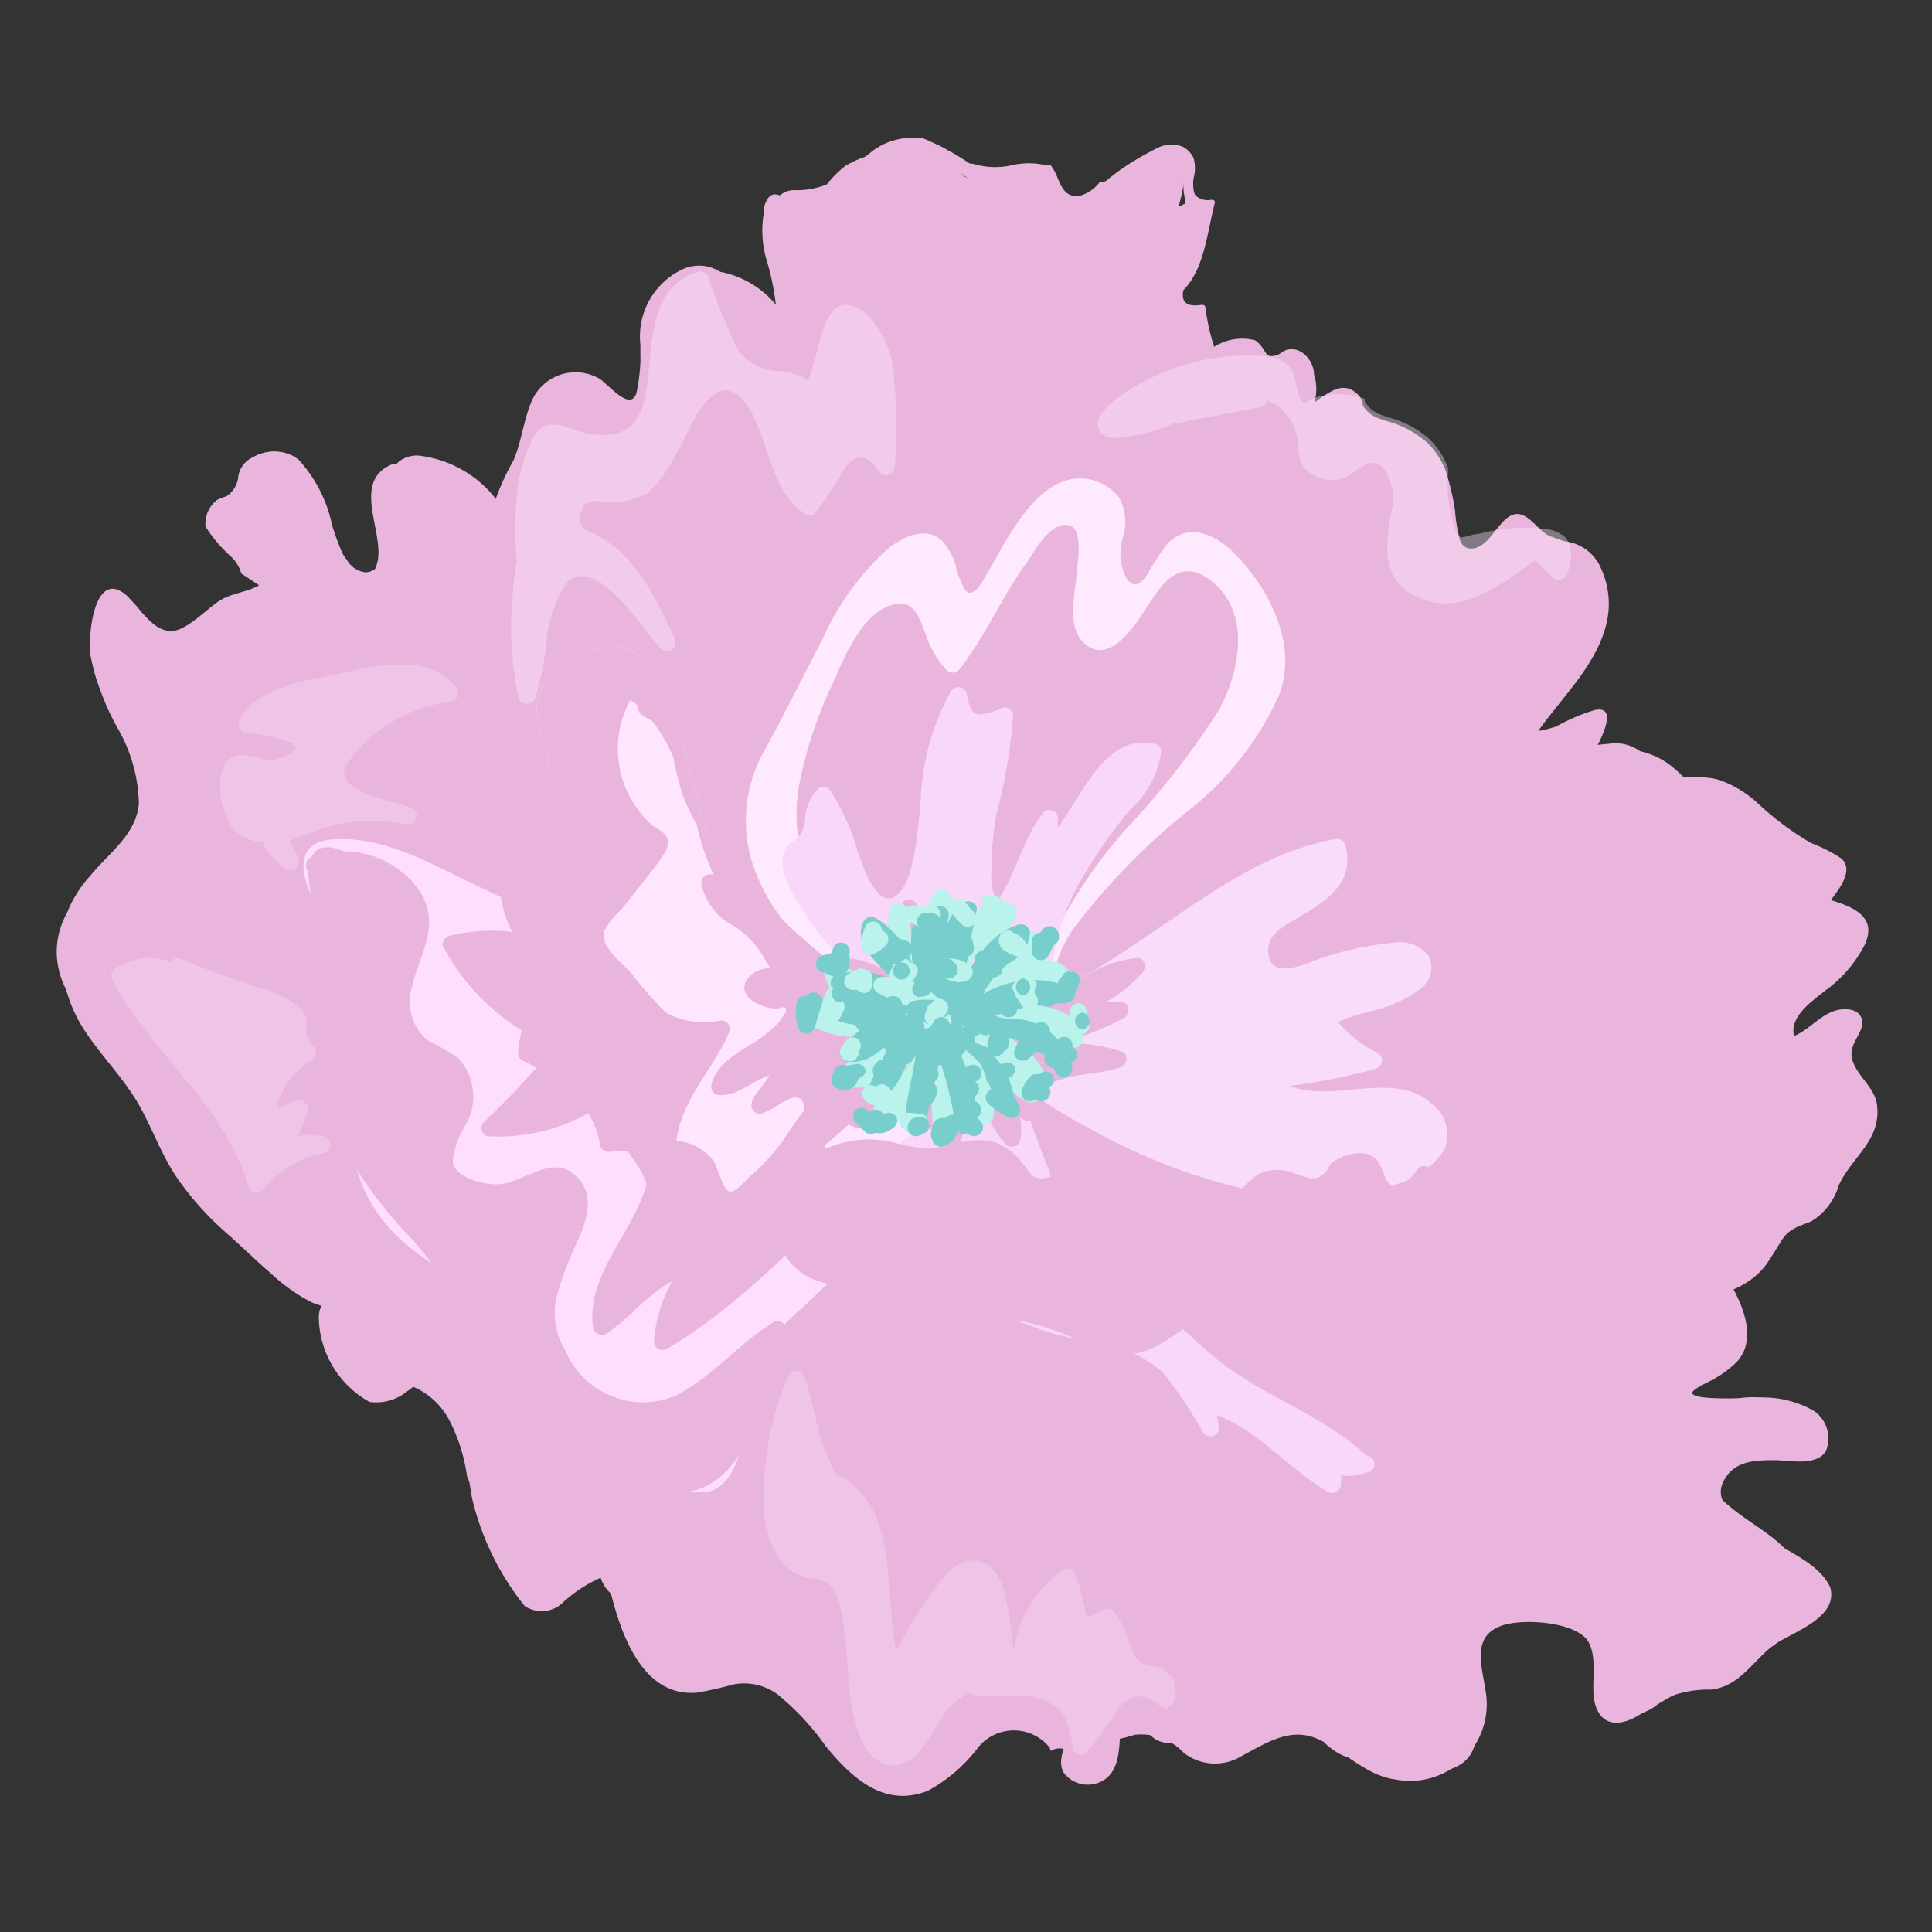 <?xml version="1.0" encoding="UTF-8"?> <svg xmlns="http://www.w3.org/2000/svg" id="Слой_1" data-name="Слой 1" viewBox="0 0 64 64"><rect x="0" y="0" width="64" height="64" fill="#333333" stroke="none"/><title>gerberpion</title><path d="M42,15.78a39.47,39.47,0,0,1-4.95,4.72,23.45,23.45,0,0,0-4.88,4.71,8.64,8.64,0,0,0-1.26,3,17.57,17.57,0,0,0,0,4.1c0,.12-.15.15-.21.06a26.83,26.83,0,0,1-3.38-6.8l-.06-.1c-.57-1-1.13-1.92-1.66-2.9-1-1.81-1.94-3.61-2.74-5.49-.37-.86-.69-1.74-1-2.63a10.78,10.78,0,0,1-.63-2.42c-.11-1.22.4-2.8,1.76-3.07a3.17,3.17,0,0,1,2.71,1.13,8.35,8.35,0,0,0-.28-1.39,3.46,3.46,0,0,1-.11-1.69.83.83,0,0,1,0-.15c.14-.45.32-.49.6-.35l.24.12c.48.29.83,0,1.15-.4a3.6,3.6,0,0,1,.71-.74,4.44,4.44,0,0,1,.49-.24,5.64,5.64,0,0,1,.78-.21c.32-.07.63-.18.95-.25l.34,0a1,1,0,0,1,.9.27,5,5,0,0,1,.34.64.66.66,0,0,0,.43.26,1.6,1.6,0,0,0,.93-.17,1.23,1.23,0,0,1,1.12,0,.49.49,0,0,1,.19.16,1.55,1.55,0,0,1,.23.42c.15.32.28.63.72.58a1.19,1.19,0,0,0,.67-.45c.08-.09.17-.17.25-.25a7.06,7.06,0,0,1,1.36-1c.39-.21.86-.42,1.21-.11h0a.37.37,0,0,1,.12.13c.33.45.13,1.07,0,1.59a1.58,1.58,0,0,1,.26-.13.45.45,0,0,1,.5.09l.07.09,0,.09h0a1.71,1.71,0,0,1,0,.81,4.47,4.47,0,0,1-.44,1.17c-.24.52-.54,1.26.36,1.12.06,0,.13,0,.14.08a7.29,7.29,0,0,0,.29,1.31,1.73,1.73,0,0,1,1.35-.22.87.87,0,0,1,.22.21c.17.21.15.4.53.28a1.48,1.48,0,0,0,.21-.13c.51-.25,1,.3,1,.78C43.91,13.57,42.74,14.91,42,15.78Z" style="fill:#eab5dd"></path><path d="M35.38,32.37c-1.46.56-2.91,1.11-4.31,1.79a30.22,30.22,0,0,0-3.8,2.33,73,73,0,0,1-7.19,4.6,20,20,0,0,1-6.51,2.35,6,6,0,0,1-3.23-.29A5.74,5.74,0,0,1,9,42.2H9c-.35-.31-.69-.65-1-.94l-.12-.1a10,10,0,0,1-2-2.12c-.6-.87-.9-1.89-1.48-2.77S3.09,34.68,2.6,33.8a5,5,0,0,1-.43-1.09A4.72,4.72,0,0,1,2.06,31a3.34,3.34,0,0,1,.23-.93A4.07,4.07,0,0,1,3,29c.61-.75,1.51-1.35,1.6-2.38a5.19,5.19,0,0,0-.71-2.51A8.46,8.46,0,0,1,3,21.73c-.1-.63.11-2.95,1.2-2a7.26,7.26,0,0,1,.5.56c.31.35.65.68,1.09.6s1-.65,1.42-.95,1-.31,1.42-.58L8,19a1.25,1.25,0,0,0-.34-.56,4.87,4.87,0,0,1-.85-1v0a1,1,0,0,1,.39-.88,2.85,2.85,0,0,1,.31-.12.89.89,0,0,0,.39-.67.84.84,0,0,1,.48-.62,1.4,1.4,0,0,1,1.29-.06,1.43,1.43,0,0,1,.24.16h0A4.53,4.53,0,0,1,11,17.4a9.74,9.74,0,0,0,.45,1.17l.09.17c.22.38.64.57.87.14a.94.94,0,0,0,.06-.15c.36-1-.93-2.8.57-3.37l.17,0c1.35-.36,2.89,1,3.68,1.92a11.64,11.64,0,0,1,.93,1.17c.79,1.11,1.46,2.32,2.24,3.45a38.75,38.75,0,0,0,4,4.85,4.73,4.73,0,0,1,.66.44,9.37,9.37,0,0,1,1.53,1.68c.45.41.89.81,1.34,1.2a15.8,15.8,0,0,0,1.79,1.38l.27.18a21.62,21.62,0,0,0,5.69.57A.11.11,0,0,1,35.38,32.37Z" style="fill:#eab5dd"></path><path d="M58.67,54.56c-.64.53-1.09,1.32-2,1.41a3.62,3.62,0,0,0-1.38.24c-.39.19-.73.46-1.11.67s-1,.37-1.28-.26.07-1.56-.27-2.21-2-.8-2.78-.59c-1.22.34-.7,1.5-.61,2.4a2.54,2.54,0,0,1-3,2.73c-1-.13-1.69-.94-2.58-1.34s-1.65.09-2.51.55a1.69,1.69,0,0,1-1.93-.09,1.93,1.93,0,0,0-1.64-.6,4.16,4.16,0,0,1-1,.2c-.88-.05-1.73-1-2.23-1.6a6.18,6.18,0,0,1-1.16-2.52,17,17,0,0,1,0-5.38l.06-.68a22,22,0,0,0-.75-7.69c-.72-2.67-1.72-5.26-2.41-7.94a.13.13,0,0,1,.11-.15c1.08,0,1.82,1,2.81,1.25a2.05,2.05,0,0,0,.34.07c.15,0,.15.24,0,.23h0l-.16,0,.64.46.33.25c.66.5,1.34,1,2,1.41a24.77,24.77,0,0,0,5.23,2.53A41,41,0,0,0,50,39.47c1.21.13,2.44.19,3.64.4A4.34,4.34,0,0,1,56.15,41c.17.18.38.42.6.7h0c.79,1,1.62,2.54.77,3.43a3.54,3.54,0,0,1-.78.57c-.1.06-.66.31-.68.43-.05.27,1.72.18,2,.18a3.42,3.42,0,0,1,2,.41,1.1,1.1,0,0,1,.42,1.36c-.31.48-1.16.31-1.63.29-.69,0-1.43,0-1.77.73-.42.87,1,1.56,1.55,1.91s1.69.83,2,1.58C60.92,53.65,59.21,54.11,58.67,54.56Z" style="fill:#eab5dd"></path><path d="M35.55,31.87a23.31,23.31,0,0,1-2.87,1.84,23.68,23.68,0,0,0-3,2.25,36.71,36.71,0,0,1-4.91,3.79,25,25,0,0,1-5.67,2.46c-1.19.35-2.37.72-3.58,1-.77.18-2.19.63-2.89,0a.11.11,0,0,1,0-.11,4,4,0,0,1,.9-1.15,1.22,1.22,0,0,0,.28-.48c0-.32-.11-.39-.36-.45s-.8,0-1.19-.11a.13.13,0,0,1-.09-.11c0-.83.84-1,1-1.72a3.56,3.56,0,0,1,.26-1,2.15,2.15,0,0,1,.62-.62,9.06,9.06,0,0,1,1.73-.8,6.55,6.55,0,0,0,1-.48c.17-.11.74-.48.74-.73s-.88-.51-1.18-.63-.72-.33-1.07-.52c-.59-.34-1.06-.82-1.63-1.17-1.19-.74-4.59-2-3.33-3.93a.12.12,0,0,1,.16,0,4,4,0,0,0,1.61.93,13,13,0,0,0,2.49.12c1.21,0,2.44,0,3.65,0,.62,0,2.59-.27,1.91-1.37-.46-.73-1.8-.83-2.56-.94s-1.61-.16-2.41-.29a6.35,6.35,0,0,1-2-.74c-.53-.3-1.35-.78-1.41-1.47s.72-1,1.31-1.11a6.94,6.94,0,0,1,2.6.27c.62.2,1.93.9,2.48.29s-.32-1.7-.69-2.22a9.64,9.64,0,0,1-1.32-2.14c-.17-.47-.22-1.11.28-1.4s1.1.15,1.48.46a14.42,14.42,0,0,1,1.67,1.82c.78.92,1.6,1.79,2.34,2.75a25,25,0,0,0,3,3.29c1.08.95,2.14,1.95,3.27,2.83a8.29,8.29,0,0,0,3.2,1.62A10.28,10.28,0,0,0,35,31.9a.08.08,0,0,1,.08,0l.29-.22C35.5,31.62,35.66,31.78,35.55,31.87Z" style="fill:#eab5dd"></path><path d="M18.08,19.09a.12.12,0,0,1-.2.12,8,8,0,0,0-2.68-1.82c-.47-.17-1.06-.23-1.18.39s.37,1.12.65,1.6a1.18,1.18,0,0,1,.25,1c-.18.44-.78.64-1.2.72-1.34.26-2.23-.94-3.37-1.39-.08.56.51.72.67,1.21s-.5,1-.88,1.21a13.15,13.15,0,0,1-3,.83,1,1,0,0,0-.76,1.42c.23.73.72,1.62-.06,2.19-.28.21-.29.14-.09.56a4.91,4.91,0,0,0,.37.67,6.9,6.9,0,0,0,1.05,1.24,10.34,10.34,0,0,0,1.7,1.07c.38.24.87.57.93,1.05a1.07,1.07,0,0,1-.51,1c-.83.52-2.11,0-2.95-.25a4.53,4.53,0,0,0-1.49-.33c-.57,0-.62.62-.52,1.08A9.39,9.39,0,0,0,6.62,35.9c.3.41.62.8.9,1.22a5.65,5.65,0,0,1,.62,1.71,4.78,4.78,0,0,0,1.54,2.36A5.11,5.11,0,0,1,11.19,43c0,.07,0,.14-.11.14A3.35,3.35,0,0,1,9,42.2H9c-.24-.2-.46-.4-.66-.59l-.38-.35A8.94,8.94,0,0,1,6,38.76a32.31,32.31,0,0,0-2.4-4,17.75,17.75,0,0,1-1.42-2,2.76,2.76,0,0,1-.3-1.14,2.64,2.64,0,0,1,.42-1.51c.72-1.16,2.11-2,2.36-3.39.23-1.23-.67-2.46-1.15-3.53a3.52,3.52,0,0,1-.28-3c.32-.67.78-.35,1.24,0l.23.16c.31.35.65.68,1.09.6s1-.65,1.42-.95,1-.31,1.42-.58L8,19a1.25,1.25,0,0,0-.34-.56,4.87,4.87,0,0,1-.85-1v0a1,1,0,0,1,.39-.88,2.85,2.85,0,0,1,.31-.12.89.89,0,0,0,.39-.67.84.84,0,0,1,.48-.62,1.4,1.4,0,0,1,1.29-.06,1.43,1.43,0,0,1,.24.16h0a4.49,4.49,0,0,1,.49,1,10.52,10.52,0,0,0,.94,2.08,1.86,1.86,0,0,0,.14.2.83.83,0,0,0,.63.43.58.58,0,0,0,.33-.12,1.66,1.66,0,0,0,.49-.77c.18-.73-.36-2.27.31-2.8a1,1,0,0,1,.6-.18A3.78,3.78,0,0,1,16.74,17,6.06,6.06,0,0,1,17.8,18.4a4.1,4.1,0,0,1,.21.48l.06.09a.11.11,0,0,1,0,.11Z" style="fill:#eab5dd"></path><path d="M40.73,16.42a19.28,19.28,0,0,1-3.92,3,16.4,16.4,0,0,0-4.53,4.89,8,8,0,0,0-.93,7.08c0,.1-.09.17-.17.13-1.83-1-2.66-3.51-3.27-5.39a.06.06,0,0,1,0-.06,52.3,52.3,0,0,1-2.4-5.35C24.48,18,23,14.8,24,11.8a.11.11,0,0,1,.16-.06c.13.09.81.65,1,.6s.22-.5.25-.58a7.05,7.05,0,0,1,.45-1.1c.3-.52.79-.88,1.34-.46a2.88,2.88,0,0,1,.78,1.54c.22.83.33,1.69.5,2.53a7.53,7.53,0,0,0,.31,1.22c0,.11.11.4.21.47s.08,0,.2-.06c.45-.35.46-1.08.46-1.59,0-1.53-.39-3.05-.51-4.57C29,8.57,29,7,30,6.21c0,0,.12,0,.16,0,.48.61,1.27.73,1.6,1.49A4.51,4.51,0,0,1,32,9.56c0,.8-.11,1.59-.18,2.38A4.24,4.24,0,0,0,32,14.26c.47.81,1.28-.81,1.44-1.17a10,10,0,0,0,.47-1.79c.2-1,.4-2.55,1.42-3.06a.12.12,0,0,1,.17.07c.22.53.06,1.1.21,1.64.2.75.78.37,1.2.74s.19,1.6,0,2.19-.27.94-.4,1.41A6.36,6.36,0,0,0,36,16.55c0,.24,0,.49.3.51a.75.75,0,0,0,.43-.15,3.79,3.79,0,0,0,.65-.55,4.48,4.48,0,0,1,1-.83.12.12,0,0,1,.17.1,2.35,2.35,0,0,0,.06.63s0,0,0,0h0c.11,0,.26-.19.33-.25a9.46,9.46,0,0,0,.68-.73c.31-.34.78-1,1.28-1.12s.5.34.52.65A2.24,2.24,0,0,1,40.73,16.42Z" style="fill:#eab5dd"></path><path d="M56.75,41.73h0c-.22-.28-.43-.52-.6-.7a4.34,4.34,0,0,0-2.5-1.16c-1.2-.21-2.43-.27-3.64-.4a41,41,0,0,1-8.65-1.59,24.77,24.77,0,0,1-5.23-2.53,14.26,14.26,0,0,1-2.36-1.66l-.48-.44L33,33c-1-.28-1.73-1.27-2.81-1.25a.13.13,0,0,0-.11.15c.69,2.68,1.69,5.27,2.41,7.94a22,22,0,0,1,.75,7.69l-.06.68c0,.18,0,.37,0,.55a.11.11,0,0,0,.12.11,2.77,2.77,0,0,0,.49,1.46.13.13,0,0,0,.13.05c1.76-.53,3.86-1.81,5.74-1,1.15.48,1.88,1.83,2.66,2.73s1.53,1.58,2.61,1.37a1.69,1.69,0,0,0,1.48-2.21,7,7,0,0,0-2-2.76,3.51,3.51,0,0,1-1.2-2.65,3.44,3.44,0,0,1,.38-1.4,4.71,4.71,0,0,1,.35-.62c.12-.16.4-.69.61-.78s.91.62,1.12.83c.45.47.87,1,1.29,1.48a21.32,21.32,0,0,0,2.6,2.86c.62.52,1.37,1,2.15.48s.54-1.33.24-2a24.81,24.81,0,0,1-1.52-2.94,1.09,1.09,0,0,1,.87-1.44,3,3,0,0,1,1.73.84c.91.68,2,1.44,3.2.7A1.64,1.64,0,0,0,56.75,41.73Z" style="fill:#eab5dd"></path><path d="M58.74,48.17c.61,0,1.58,0,1.25-.88,0-.06-.05-.12-.08-.17a.11.11,0,0,0,0-.19l-.21-.1a2.77,2.77,0,0,0-2.15-.5,7.91,7.91,0,0,0-1.09.13l-.09,0a6.69,6.69,0,0,0-.86-.29.1.1,0,0,0-.11,0,4.93,4.93,0,0,1-1.61-1.07L53.67,45a6.7,6.7,0,0,1-.83-1.26c-.05-.11-.25,0-.21.09a5.77,5.77,0,0,0,1.76,2.48,4.53,4.53,0,0,1,.3.46,4.09,4.09,0,0,1,.33,1.5c.14,1,.91,1.53,1.71,2.09a2.84,2.84,0,0,1,1.07,1,1.11,1.11,0,0,1,0,.91c-.16.22-.93,0-1.17,0A5.39,5.39,0,0,1,54,51.53c-.77-.44-1.48-1-2.25-1.39-.11-.07-.24.09-.14.18,1.24,1,2.8,1.67,3.86,2.89a2.79,2.79,0,0,1,.68,1.25c.15.81-.85.64-1.32.39a5.71,5.71,0,0,1-1.46-1.48,5.3,5.3,0,0,0-1.45-1.22c-1.14-.66-2.67-1.36-3.88-.45-1,.78-.83,2.18-1.1,3.3-.1.46-.23,1.21-.71,1.43a2.5,2.5,0,0,1-1.47.14c-.34-.11-.67-.26-.92.09A.84.84,0,0,0,44,57.84a2,2,0,0,0,.55.34c.33.12.6-.08.94,0,.58.1,1.11.43,1.71.49.8.08,1.54-.19,1.68-1a7.81,7.81,0,0,0-.36-2.75c-.2-1.05-.12-2.31,1.19-2.45a3.2,3.2,0,0,1,2.82,1.37c.54.83-.1,2.29.89,2.84a1.39,1.39,0,0,0,1.46-.2,9.28,9.28,0,0,1,1.54-.78c1.35-.55,4.12-1.68,3.24-3.62-.43-1-1.46-1.45-2.24-2.08-.31-.25-.88-.68-.54-1.1A2.72,2.72,0,0,1,58.74,48.17ZM55,46.3l-.14-.12.15.08S55,46.29,55,46.3Z" style="fill:#eab5dd"></path><path d="M40.25,6.69h0v0c-.27,1-.36,2.49-1.28,3.11a.12.12,0,0,1-.17-.1,4.92,4.92,0,0,1,.41-1.84,3.62,3.62,0,0,0,0-1.5c0-.33-.1-1.34-.57-1.3s-.87.75-1.1,1.08c-.44.65-.76,1.3-1.61,1.45a1.14,1.14,0,0,1-1.4-.82,2.84,2.84,0,0,1-1.19.88.11.11,0,0,1-.13,0A4,4,0,0,0,32,5.86c-.68-.5-1.31-1.09-2.21-.81a8.23,8.23,0,0,0-2.4,1.67A3.83,3.83,0,0,1,27,7a6.47,6.47,0,0,0-.58,2.48.12.12,0,0,1-.22.06c0-.09-.07-.18-.11-.27a.11.11,0,0,1-.16-.07c-.06-.19-.15-.43-.22-.7a2.86,2.86,0,0,1-.12-1.69.79.79,0,0,1,.65-.51h.11A2.68,2.68,0,0,0,27.63,6l.05,0a9.77,9.77,0,0,0,.87-.72l.28-.22a2.2,2.2,0,0,1,1.56-.49l.16,0a8.92,8.92,0,0,1,1.58.85l.08,0a2.53,2.53,0,0,0,1.28.06,2.48,2.48,0,0,1,1.18,0l.14,0a1.76,1.76,0,0,1,.23.43c.14.32.27.63.71.58a1.23,1.23,0,0,0,.68-.46L36.67,6l0,0a7.87,7.87,0,0,1,1.74-1.13,1,1,0,0,1,.79,0h0a.82.82,0,0,1,.34.37,1.24,1.24,0,0,1,0,.66,1.31,1.31,0,0,0,0,.39.48.48,0,0,0,.06.18.57.57,0,0,0,.51.15l.06,0A.11.11,0,0,1,40.25,6.69Z" style="fill:#eab5dd"></path><path d="M34.81,58a.56.56,0,0,1,.83.33c.16.56.45.66.83.53.05-.1.1-.19.14-.29.18-.46.32-.93.49-1.4a2,2,0,0,1,.45-.9.78.78,0,0,1,.35-.15A3.41,3.41,0,0,0,37.47,55c-.88-1.43-3-1.2-4.44-1-1,.12-1.9.32-2.86.37a5.29,5.29,0,0,1-2.9-.78,21.16,21.16,0,0,1-2.7-2.12,11.67,11.67,0,0,0-2.69-1.62c-1.17-.54-3.37-2.4-4.45-.9-.36-.94,0-2-.13-3a4.8,4.8,0,0,0-.62-2c-.6-1.05-1.72-2.53-3.07-2.51a1.46,1.46,0,0,0-.52.1h0a1,1,0,0,0-.82.88,1.94,1.94,0,0,0-.17.58,2.41,2.41,0,0,0,.3,1.55c0,.07,0,.13.05.19a4.21,4.21,0,0,0,.38,1A2.45,2.45,0,0,1,14.86,47a5.72,5.72,0,0,1,.61,1.9,1.8,1.8,0,0,1,.08.21h0l.09.53a9,9,0,0,0,1.74,3.56.7.7,0,0,0,.17.09,1,1,0,0,0,1.06-.17,4.58,4.58,0,0,1,1.49-.94c.32,1.5,1,4.07,3,3.89a12,12,0,0,0,1.19-.27,1.87,1.87,0,0,1,1.47.33,8.61,8.61,0,0,1,1.59,1.71c.86,1.05,1.94,2.06,3.39,1.48a5.18,5.18,0,0,0,1.66-1.43,1.52,1.52,0,0,1,2.37,0Z" style="fill:#eab5dd"></path><path d="M60.91,39.27A2.08,2.08,0,0,1,60,40.46c-.42.17-.75.24-1,.66-.15.24-.29.47-.45.71-.63.92-1.78,1.11-2.81,1.44.28.12.65.17.8.4s-.1.55-.24.74c-.7.91-2,1.11-3,1.33a24.16,24.16,0,0,1-8.25.6,14.62,14.62,0,0,1-6.28-2.7,30,30,0,0,1-8.86-10.9.11.11,0,0,1,.15-.15,19.1,19.1,0,0,0,3.88,1.46c.68,0,1.4,0,2,0a9.46,9.46,0,0,0,4.45-1.45,53,53,0,0,0,6.5-4.85c1.81-1.43,4-2.94,6.4-3.11a1.39,1.39,0,0,1,1.19.37,1.86,1.86,0,0,0,.92.67c.52.11,1.08,0,1.59.17a3.73,3.73,0,0,1,1.22.74A9.67,9.67,0,0,0,60,27.93a5,5,0,0,1,1,.51c.42.39-.07,1-.35,1.38.75.22,1.55.56,1.12,1.48a4.28,4.28,0,0,1-1.26,1.48c-.45.36-1.24.88-1.08,1.54.53-.22.92-.77,1.49-.87.3-.06.74,0,.77.4s-.5.76-.32,1.29.68.84.8,1.4C62.36,37.76,61.36,38.29,60.91,39.27Z" style="fill:#eab5dd"></path><path d="M40.74,56.29a6.66,6.66,0,0,1-1.45,1.25A.88.88,0,0,1,38,57.35c-.11-.16-.19-.36-.29-.53a2.53,2.53,0,0,0-.35-.51c-.21,0-.23.8-.24.94-.05.54,0,1.31-.5,1.68a1,1,0,0,1-1.4-.23c-.31-.65.53-1.4.2-2s-1,0-1.41,0a.54.54,0,0,1-.4-.13,1.63,1.63,0,0,0-.81-.37,1,1,0,0,0-1.09.43c-.26.39-.41.85-.69,1.23a1.61,1.61,0,0,1-1.94.59A4.22,4.22,0,0,1,27,56.84c-.54-.73-1.23-2.09-2.3-2.05-.84,0-1.5.87-2.27.09s.23-1.46-.07-2.17a1.57,1.57,0,0,1-1.77.3,1.21,1.21,0,0,1-.75-1.19,2,2,0,0,0-.15-1,1.16,1.16,0,0,0-.42-.43.87.87,0,0,0-.37-.13l-.39.44a.94.94,0,0,0,.06.15c.11.42.65.67.58,1.16-.11.8-1,.69-1.45.29a6.8,6.8,0,0,1-1.48-2.41,5.88,5.88,0,0,1-.47-1.49,2.69,2.69,0,0,1,0-1.13c.1-.36.39-.77.26-1.15-.14.18-.32.31-.46.5a.1.1,0,0,1-.15,0c-.3-.22-.54-.52-.85-.71-.5-.31-.72-.06-1.09.2a1.6,1.6,0,0,1-1.22.33,3.26,3.26,0,0,1-1.68-2.85.9.9,0,0,1,.75-.83c1-.19.26-1.08-.23-1.38-.71-.43-1.88-.92-2-1.86-.11-.65.55-1,1.06-1.21a12.7,12.7,0,0,1,3.24-.6c3.17-.32,6.43-.2,9.46-1.32.67-.25,1.29-.58,1.93-.88l-.19.07c-.13.06-.24-.14-.11-.19,1.59-.69,3.37-.91,4.89-1.76s2.33-2.45,3.1-3.94c0-.1.22-.06.21.05-.38,6.66,2.38,13,5.26,18.82.53,1.07,1,2.16,1.63,3.19a13,13,0,0,1,1.28,2.55A2.12,2.12,0,0,1,40.74,56.29Z" style="fill:#eab5dd"></path><path d="M37,32.67a36.37,36.37,0,0,1-4.62.83,8.33,8.33,0,0,1-.84.17,18.76,18.76,0,0,1-8.73-1.27,12.62,12.62,0,0,1-6.92-5.76,5.22,5.22,0,0,1-.77-3,1,1,0,0,1,.66-.84,2.24,2.24,0,0,1,.52,0c.44,0,.49-.31.51-.73.1-1.68-.88-3.29-.56-5A7.9,7.9,0,0,1,17,15.27c.27-.61.33-1.28.58-1.9a1.58,1.58,0,0,1,2.3-.81c.29.2,1,1.07,1.2.47a6.07,6.07,0,0,0,.13-1.65,2.46,2.46,0,0,1,1.47-2.49c1.14-.41,1.87.66,2.21,1.58.15.43.33,1.39.77,1.63.64.34.66-.77.66-1.11,0-.91-.14-1.78.87-2.24a1.75,1.75,0,0,1,1.4,0c.59.26.76.72,1.06,1.24.44.79,1.33.6,1.93,1.17a4.4,4.4,0,0,1,.95,1.72,15.68,15.68,0,0,1,1,4.83c.06,1.88-.52,3.71-.64,5.58a10.65,10.65,0,0,0,.89,5.58c.78,1.46,2.16,2.43,3.26,3.62A.11.11,0,0,1,37,32.67Z" style="fill:#eab5dd"></path><path d="M37.84,49.29c-.48-1.53-1.25-2.94-1.78-4.45s-1.11-3.32-1.59-5c-.9-3.08-2-6.52-1.53-9.77l-.2.28a7.45,7.45,0,0,1-2,2.07,11.49,11.49,0,0,1-5.32,2.74c-2.5.68-5.09,1-7.6,1.63-.73.19-2.3.53-2.46,1.46s1.45,1.2,2.13,1.24a14.59,14.59,0,0,0,3.67-.27,3.66,3.66,0,0,1,2.38,0c1,.6.06,1.81-.42,2.43S22,42.89,21.5,43.54a2.09,2.09,0,0,0-.5,2.09,1.87,1.87,0,0,0,.67.8c.41.26.94.32,1.29.68.74.75.17,1.92.9,2.69a.11.11,0,0,0,.18,0c1.05-1.66,1.3-3.83,2.78-5.21a2,2,0,0,1,3.05.16c.74,1.06.38,2.59.45,3.8A2.6,2.6,0,0,0,30.69,50c.32.43.81.74,1.16,1.16a.11.11,0,0,0,.16,0,4.31,4.31,0,0,0,.58-1.57,11.24,11.24,0,0,1,.68-2.13c.09-.17.24-.51.48-.5s.53.56.64.78c.47.95.43,2.06.91,3a1.89,1.89,0,0,0,2.3.91C38.42,51.2,38.06,50,37.84,49.29Z" style="fill:#eab5dd"></path><path d="M14.85,40.21a1.28,1.28,0,0,1-.28-.43.14.14,0,0,0-.16,0,.13.13,0,0,0,0,.16,1.4,1.4,0,0,0,.32.47C14.79,40.48,15,40.32,14.85,40.21Z" style="fill:#eab5dd"></path><path d="M56.24,35.4c-.74.45-1.68.38-2.42.83-1,.58-.16,1.81-.71,2.62a8.9,8.9,0,0,1-1.43,1.24,1.39,1.39,0,0,0,0,2.2c.78.52,2.3.18,2.8,1.12s-.38,1.34-1.17,1.36a5.56,5.56,0,0,0-1.58.06c-.67.24-.83,1.18-1.45,1.55a5.46,5.46,0,0,1-2.29.5,10.67,10.67,0,0,1-2.93-.2,16.8,16.8,0,0,1-9.1-6,23.88,23.88,0,0,1-4.3-9.12.12.12,0,0,1,.14-.14c0-.11-.07-.22-.1-.33s.19-.2.22-.06a3.79,3.79,0,0,0,.45,1.07,11.53,11.53,0,0,0,1.08,1.16,5.25,5.25,0,0,0,2.43.92,8.4,8.4,0,0,0,5.54-1.65c1.71-1.12,3.22-2.5,4.81-3.77A19.5,19.5,0,0,1,48,27.46a1.5,1.5,0,0,1,1.54-.25c1,.64.07,2-.41,2.67-.59.81-1.66,1.72-1.66,2.81,0,2.53,8-.74,8.83,2.58A.13.13,0,0,1,56.24,35.4Z" style="fill:#eab5dd"></path><path d="M61.44,37.85a7.43,7.43,0,0,1-2.19,2.54c-.09.06-.18,0-.16-.13a5.67,5.67,0,0,1,.61-1.73c.24-.48.57-1,.29-1.57s-1.22-1-1.84-1.37a6.45,6.45,0,0,1-1.6-1.2.11.11,0,0,1,0-.18,5.33,5.33,0,0,0,2-2.16,2.34,2.34,0,0,0-.39-2.38c-.81-.83-2.26-.78-2.93-1.77a7.31,7.31,0,0,1-.54-1.53c-.31-.82-1.1-.66-1.73-.32-1.06.58-1.93,1.69-3.12,2a.12.12,0,0,1-.13-.17,6.56,6.56,0,0,1,2.56-2.61.12.12,0,0,1,.07-.14l.3-.1.28-.19a.1.1,0,0,1,.16.07,2.61,2.61,0,0,1,2.17.38A3.9,3.9,0,0,1,56.57,27a3.39,3.39,0,0,1,3.79,2.82c.39,2-1.44,2.93-2.3,4.41,1.06,0,2.15.56,3.19.22.1,0,.17.09.13.17-.43.79-.05,1.2.18,1.93A1.68,1.68,0,0,1,61.44,37.85Z" style="fill:#eab5dd"></path><path d="M52.16,26a9.43,9.43,0,0,0-.8,1.7c-.17.48-.25,1-.44,1.45a3.63,3.63,0,0,1-1.31,1.66A10.26,10.26,0,0,1,46.79,32a25.28,25.28,0,0,1-3.32.75,48.41,48.41,0,0,1-6.91.56,7.45,7.45,0,0,0-3.44.55c-.41.21-1.1.67-1.54.31l-.08.18c-.06.13-.25,0-.19-.12a20.71,20.71,0,0,0,1.52-6.09,17.68,17.68,0,0,1,.33-3.38c.05-.24.1-.48.14-.71a26.05,26.05,0,0,1,.6-3.17c.22-1.15.47-2.3.79-3.43.43-1.52,1-3.93,2.66-4.54l.31-.11c.72-.21,1.49-.27,2.2-.51a8.35,8.35,0,0,1,1.63-.44h.06a1.28,1.28,0,0,1,1.18.28,1.19,1.19,0,0,1,.2,1,3.26,3.26,0,0,1-.09.47,1.33,1.33,0,0,0,.81-.35c.43-.29.85-.61,1.29-.22a.66.66,0,0,1,.2.3.41.41,0,0,0,0,.09c.23.39.55.45,1,.59a3.33,3.33,0,0,1,1.1.62,2.5,2.5,0,0,1,.66,1,7.94,7.94,0,0,1,.3,1.28,5.19,5.19,0,0,0,.17,1,.41.41,0,0,0,.25.25c.35.07.62-.2.84-.48a4.3,4.3,0,0,1,.35-.42c.55-.55.89,0,1.32.37a1.2,1.2,0,0,0,.21.13l.48.17a1.48,1.48,0,0,1,1.16.78c.82,1.66-.11,3.09-1.14,4.36-.08.11-.89,1.1-.86,1.13s.49-.1.58-.14a6.47,6.47,0,0,1,1.27-.54C54,23.29,52.27,25.75,52.16,26Z" style="fill:#eab5dd"></path><path d="M37.87,33.86a18,18,0,0,1-6.32-.43A5.37,5.37,0,0,1,28,33c-1.26-.48-2.44-1.14-3.71-1.6-2.37-.84-5-1.85-6.51-4a3.76,3.76,0,0,1-.3-4.18c.16-.28.38-.51.55-.79a1.82,1.82,0,0,0,.22-1.07,1.6,1.6,0,0,1,.38-1.23c1.81-2,4.42,4,5.94,4.89a3.43,3.43,0,0,0-.15-2.14c-.25-.79-.59-1.55-.91-2.31a16,16,0,0,1-.62-2,17.77,17.77,0,0,1-.62-2.69A7.39,7.39,0,0,1,22.29,14c.06-.43.14-1.08.55-1.33.85-.53,1.53.65,1.79,1.26s.39,1,.61,1.55a2.5,2.5,0,0,0,.66,1.07c.68-1,.09-2.62,1-3.45s2,.5,2.45,1.13c1,1.29.31,2.93.77,4.36a4.31,4.31,0,0,0,.8,1.6c.12.13.18.23.3.14s.19-.83.19-1.05c0-1.52-.86-3.23.18-4.59a.3.3,0,0,1,.39-.1c1.48.83,1.62,2.76,1.72,4.27.13,2.09-.06,4.19.09,6.29a12.43,12.43,0,0,0,1.45,5.3A5.68,5.68,0,0,0,37,32.26a3,3,0,0,1,1.19,1.24C38.22,33.69,38,33.84,37.87,33.86Z" style="fill:#eab5dd"></path><path d="M52,25.67a2.75,2.75,0,0,1-.79,1.49,13.19,13.19,0,0,1-3.73,3.17,23.82,23.82,0,0,1-7.12,2.43,24.11,24.11,0,0,1-4,.43c-1.34,0-2.8-.23-4,.54-.31.2-.6-.3-.29-.49a2.48,2.48,0,0,1,.31-.18.26.26,0,0,1,.14-.28,4,4,0,0,0,1.79-2.63,18.71,18.71,0,0,0,.61-3.8c.17-2.25.12-4.56.51-6.78.18-1,.59-2.57,1.72-2.94a12.44,12.44,0,0,0,1.35-.28c.46-.2.74-.69,1.23-.86,1.08-.36,1.63,1.27,1.63,2.07a9.84,9.84,0,0,1-1,3.5c-.62,1.57-1.42,3.06-2.09,4.6A14.24,14.24,0,0,0,37.74,27a1.56,1.56,0,0,0-.16.84c.09.28.46.51.74.72A8.86,8.86,0,0,0,41,24.07a18,18,0,0,1,1-3.4c.3-.59,1.37-1.51,2-.72s-.09,1.82-.36,2.44a13.24,13.24,0,0,0-1.26,3.86c.87-.24,1.41-1.38,1.82-2.09a7.84,7.84,0,0,1,2-2.64c.55-.38,2-.84,2.27.08a2.29,2.29,0,0,1-.08,1c-.09.5,0,.69.56.7a.28.28,0,0,1,.27.2A2.52,2.52,0,0,1,49,24.72c-.1.36-.37,1-.23,1.33.31.8,1.66-.94,2.13-1.06A.78.78,0,0,1,52,25.67Z" style="fill:#eab5dd"></path><path d="M38.9,56.29c0,.18-.24.39-.43.24-.63-.48-1.06-.46-1.51.19A11,11,0,0,1,36,58.05a.28.28,0,0,1-.47-.13,2.84,2.84,0,0,0-.36-1.22,2.11,2.11,0,0,0-1.5-.54,9,9,0,0,1-1.37,0c-.06,0-.15-.07-.22-.09s-.21.15-.2.15a1.88,1.88,0,0,0-.36.27c-.55.57-.82,1.6-1.6,1.93-.62.27-1.19-.29-1.41-.83-.58-1.41-.31-3.05-.72-4.5a1,1,0,0,0-.6-.77c-.18-.06-.4,0-.59-.11a1.4,1.4,0,0,1-.71-.46,3.24,3.24,0,0,1-.58-1.84,10.08,10.08,0,0,1,.79-4.3.29.29,0,0,1,.55,0c.24.7.36,1.43.57,2.14a6,6,0,0,0,.49,1.09A2.77,2.77,0,0,1,29,50.18c.57,1.43.41,3,.68,4.49.35-.59.67-1.19,1.07-1.75s.9-1.33,1.63-1.21.89,1,1,1.55.13.92.2,1.39A4,4,0,0,1,35.21,52a.29.29,0,0,1,.42.17A10.69,10.69,0,0,1,36,53.58a3.12,3.12,0,0,0,.49-.23.29.29,0,0,1,.35,0,2.28,2.28,0,0,1,.56,1.05c.15.45.28.71.75.79A.82.82,0,0,1,38.9,56.29Z" style="fill:#ffe9fe;opacity:0.28"></path><path d="M10.75,38.2a3.37,3.37,0,0,0-2,1.17.29.29,0,0,1-.52-.06C7.45,36.59,5,34.9,3.72,32.46a.29.29,0,0,1,.11-.39,2.08,2.08,0,0,1,1.83-.21A.27.27,0,0,1,6,31.77a30.31,30.31,0,0,0,3,1.07c.33.15,1,.46,1.13.83.07.18,0,.34,0,.52a.85.85,0,0,0,.26.48.29.29,0,0,1-.06.45,2.53,2.53,0,0,0-1.17,1.57,4,4,0,0,0,.61-.21c.21-.1.5.07.42.32a7.46,7.46,0,0,1-.31.83,2.66,2.66,0,0,1,.84,0C11,37.69,11,38.14,10.75,38.2Z" style="fill:#ffe9fe;opacity:0.28"></path><path d="M15.13,22.82c-.66-1-2.05-.86-3.06-.68-.3.05-.61.12-.92.2-1.13.22-2.68.46-3.22,1.52a.3.3,0,0,0,.25.43,4.86,4.86,0,0,1,1.3.27c.08,0,.23.06.28.13s.07,0,0,.16a1.38,1.38,0,0,1-.67.31c-.48.06-1-.32-1.45-.05s-.4,1.29-.21,1.78a1.33,1.33,0,0,0,1.3,1l0,.07a2.22,2.22,0,0,0,.75.83c.26.16.5-.14.39-.39s-.19-.36-.29-.53a11.05,11.05,0,0,1,1.55-.56,5.81,5.81,0,0,1,2.35,0,.29.29,0,0,0,.16-.55c-.54-.22-2.62-.53-2.18-1.41A5,5,0,0,1,15,23.23.28.28,0,0,0,15.13,22.82Zm-6.4,1,.07-.06a.39.39,0,0,0,.1.08Z" style="fill:#ffe9fe;opacity:0.28"></path><path d="M29.64,15.45c0,.22-.32.42-.49.2s-.41-.56-.74-.48-.43.39-.56.57A12.66,12.66,0,0,1,27,17a.29.29,0,0,1-.35,0c-.95-.57-1.15-2-1.56-2.91-.18-.43-.44-1-.92-1.14s-1,.56-1.21,1a17.26,17.26,0,0,1-.82,1.53,3.11,3.11,0,0,1-.71.86,2.29,2.29,0,0,1-1.38.28c-.44-.05-.77-.08-.83.52,0,.33.13.4.41.52,1.38.64,2.11,2.16,2.72,3.49.12.28-.21.59-.45.34-.55-.57-2.2-3.22-3.15-2.15a4.12,4.12,0,0,0-.65,2,10.82,10.82,0,0,1-.37,1.78.29.29,0,0,1-.55,0A11.1,11.1,0,0,1,17,19.56c0-.31.07-.62.12-.94a10.83,10.83,0,0,1,0-2.13,5,5,0,0,1,.59-2.07c.43-.67,1.12-.2,1.72-.07,1,.21,1.68-.09,1.92-1.1.34-1.44-.05-3.7,1.78-4.25a.3.3,0,0,1,.32.14,19.94,19.94,0,0,0,1,2.46,1.82,1.82,0,0,0,1.48.7,2.21,2.21,0,0,1,.83.29c.46-.89.44-3.31,1.92-2.21a3.19,3.19,0,0,1,.94,2.27A14.55,14.55,0,0,1,29.64,15.45Z" style="fill:#ffe9fe;opacity:0.39"></path><path d="M51.88,19.07a.3.3,0,0,1-.45.06,7.8,7.8,0,0,0-.58-.57c-1.18.86-2.66,2-4.11,1.1-1-.58-.81-1.64-.68-2.59a1.76,1.76,0,0,0-.25-1.58c-.47-.46-.9.25-1.38.37a1.23,1.23,0,0,1-1.21-.34c-.28-.36-.17-.87-.32-1.28a2.12,2.12,0,0,0-.19-.4,1.84,1.84,0,0,1-.17-.22,1.24,1.24,0,0,0-.55-.34.25.25,0,0,1-.2.19c-.91.22-1.84.33-2.75.55l0,0a.21.21,0,0,1-.15,0,5.64,5.64,0,0,1-2,.49c-.33,0-.6-.24-.51-.6s.75-.83,1.13-1.05l.22-.13a7.34,7.34,0,0,1,3.83-.95,2.4,2.4,0,0,1,.46.05.92.92,0,0,1,.84.57c.07.24.09.43.14.61a1.21,1.21,0,0,0,.18.36,2.13,2.13,0,0,1,.54-.24,2.71,2.71,0,0,1,1.49.08.41.41,0,0,0,0,.09c.23.39.55.45,1,.59a3.33,3.33,0,0,1,1.1.62,2.5,2.5,0,0,1,.66,1,.49.49,0,0,0,0,.12,4.86,4.86,0,0,0,.2,1.82c.11.27.16.35.26.35a2.44,2.44,0,0,0,.39-.1c.18,0,.43-.09.7-.13a5.88,5.88,0,0,1,1.67-.05,1.26,1.26,0,0,1,.69.3C52.07,18.14,52.13,18.5,51.88,19.07Z" style="fill:#ffe9fe;opacity:0.39"></path><path d="M35.71,32l-2.12.67a10.1,10.1,0,0,1-5.35,1.34.52.52,0,0,1-.37-.17,10.75,10.75,0,0,1-2.27,0,11.9,11.9,0,0,1-1.67-.5q-.42-.15-.81-.33a3.69,3.69,0,0,1-.55-.4.12.12,0,0,0-.19,0c-.88-.44-1.72-.94-2.6-1.39-1.42-.72-2.9-1.35-4.34-2.05S12.6,27.69,11,27.81s-.85,1.91-.1,2.67a2.91,2.91,0,0,1,.9,1.36,7.57,7.57,0,0,1-.11,2.51,11.35,11.35,0,0,0,0,3.9,5.21,5.21,0,0,0,1.91,3.09c.5.4,1.06.72,1.56,1.13a2.25,2.25,0,0,1,.78,1,7.23,7.23,0,0,1,.16.93c.43,2.24,2.63,3.65,4.6,4.41a5.41,5.41,0,0,0,2.75.61c.86-.21,1.12-1.38,1.23-2.12a8.28,8.28,0,0,1,.33-2,6.19,6.19,0,0,1,1.59-2,22.47,22.47,0,0,0,1.74-1.78c.58-.7,1.14-1.42,1.73-2.11,1.05-1.22,2.19-2.35,3.26-3.55a12,12,0,0,0,2.45-3.65C35.88,32.1,35.79,32,35.71,32Z" style="fill:#ffdefd"></path><path d="M52.58,49.69a7.85,7.85,0,0,1-2.07,1.78c-2.36,1.47-5.28,1.6-8,1.38s-5.43-.55-7.82-1.92a18.72,18.72,0,0,1-3-2.21c-.82-.72-1.82-1.21-2.6-2-1.31-1.27-.94-3-.37-4.58a37.16,37.16,0,0,1,1-3.8c.64-2.35.93-4.78,2-7a.11.11,0,0,1,.2,0l.14-.15a.11.11,0,0,1,.19.08A16.62,16.62,0,0,0,33,36.57,16.92,16.92,0,0,0,35.7,41a32.16,32.16,0,0,0,3.21,3.39,11.35,11.35,0,0,0,3.92,2.69,7.9,7.9,0,0,0,2.28.15c.48,0,1,0,1.43.07.75,0,1.5,0,2.25,0a17.72,17.72,0,0,1,2.62.16,2.39,2.39,0,0,1,1.55.65C53.32,48.63,52.9,49.29,52.58,49.69Z" style="fill:#eab5dd"></path><path d="M42.38,23a10.05,10.05,0,0,1-3,3.84,22.08,22.08,0,0,0-3.84,3.95,4.52,4.52,0,0,0-.57,1.2,4,4,0,0,0,.73,3.58.12.12,0,0,1-.1.18,8.15,8.15,0,0,1-3-.8c-1-.43-2-.91-3-1.39a9.19,9.19,0,0,1-3.25-2.69c-.13-.14-.26-.29-.38-.44a6.32,6.32,0,0,1-1-1.85,4.73,4.73,0,0,1,.5-3.94c.62-1.17,1.21-2.34,1.82-3.51a9,9,0,0,1,2.17-3c.5-.39,1.28-.77,1.81-.23a2.18,2.18,0,0,1,.42.76,3,3,0,0,0,.32.85c.27.31.58-.3.71-.52.28-.46.52-.94.81-1.39.5-.78,1.25-1.79,2.28-1.79a1.64,1.64,0,0,1,1.3.63,1.67,1.67,0,0,1,.12,1.35,1.77,1.77,0,0,0,.09,1.26c.22.41.46.31.69,0A10.11,10.11,0,0,1,38.68,18c.7-.71,1.61-.28,2.2.32C42.05,19.5,43,21.36,42.38,23Z" style="fill:#eab5dd"></path><path d="M52.9,32.47a1.34,1.34,0,0,1-1.21.82c-.6,0-1.08-.46-1.66-.51-.25,0-1,.07-.61.38a2.18,2.18,0,0,0,.66.29,3.8,3.8,0,0,1,1.08.45c1.15.88-.13,2-.93,2.49A16.25,16.25,0,0,0,48,38.15a5.27,5.27,0,0,1-1.62,1.23c-1.37.56-3,0-4.41-.19a23.91,23.91,0,0,1-5.4-1.37,28.75,28.75,0,0,1-4.24-2.35A10.43,10.43,0,0,1,29,32.41a.11.11,0,0,1,.13-.16A17,17,0,0,0,32,33a11.42,11.42,0,0,0,5.58-1.64,30.91,30.91,0,0,0,4.94-4.28A12.45,12.45,0,0,1,45,25.27a3.49,3.49,0,0,1,2.07-.57,4.87,4.87,0,0,1,2.1,1.06c.46.33,1.11.7,1.18,1.33.18,1.61-1.78,2.3-2.71,3.28.68.06,1.14-.67,1.78-.83a2.25,2.25,0,0,1,1.46.36C51.86,30.35,53.51,31.12,52.9,32.47Z" style="fill:#eab5dd"></path><path d="M26,44.21c-.67,1.76-1.13,5.27-3.63,5.24a7.44,7.44,0,0,1-3.85-1.68,6.88,6.88,0,0,1-2.62-3,13.1,13.1,0,0,0-.88-1.9,16.68,16.68,0,0,0-1.34-1.79,14.31,14.31,0,0,1-2-2.56,6.58,6.58,0,0,1-.55-3.56,11.26,11.26,0,0,0-.52-4.31,5.26,5.26,0,0,1-.4-1.78.31.31,0,0,1,.11-.48c.21-.43.65-.37,1.06-.19a3.09,3.09,0,0,1,2.49,1.27c.8,1.19,0,2.13-.25,3.33a1.67,1.67,0,0,0,.57,1.68,6.59,6.59,0,0,1,1,.58,1.88,1.88,0,0,1,.19,2.28A2.79,2.79,0,0,0,15,38.44c0,.55,1,.81,1.46.79.82,0,1.79-1,2.57-.32s.37,1.64,0,2.42A10.64,10.64,0,0,0,18.43,43a2.37,2.37,0,0,0,.3,1.74,2.79,2.79,0,0,0,3.64,1.5c1.19-.6,2.06-1.69,3.18-2.39A.29.29,0,0,1,26,44.21Z" style="fill:#eab5dd"></path><path d="M34.81,32c-1.51,2.64-3.83,4.73-6,6.84s-4.16,4.32-6.72,5.85a.29.29,0,0,1-.43-.24,4.86,4.86,0,0,1,.6-2c-.82.42-1.4,1.23-2.19,1.74a.3.3,0,0,1-.43-.25c-.26-2.14,2.19-3.77,1.84-5.85-.41.07-.81,0-1.25.06a.29.29,0,0,1-.36-.27,3.06,3.06,0,0,0-.38-1,6.2,6.2,0,0,1-3.34.76.28.28,0,0,1-.12-.47c.6-.57,1.18-1.17,1.73-1.79a2.55,2.55,0,0,0-.46-.25.29.29,0,0,1-.14-.25,6.5,6.5,0,0,1,.12-.75,7.16,7.16,0,0,1-2.6-2.78c-.06-.16.08-.3.2-.35a5.93,5.93,0,0,1,3.6.25,30.38,30.38,0,0,0,3.87,1c.79.1,1.57.22,2.35.33l-.18-.06a.28.28,0,0,1,.16-.54c3.15,1,6.65.39,9.78-.44A.29.29,0,0,1,34.81,32Z" style="fill:#eab5dd"></path><path d="M52.66,49.89C51,52,48.22,52.37,45.78,52.74a22,22,0,0,1-3.24.36,19.17,19.17,0,0,1-3.3-.27c-4.38-.72-9.24-2.78-11.72-6.66a.29.29,0,0,1,.1-.39l.74-.43a.27.27,0,0,1,0-.49c1.59-.68,3.37-1.16,5-.33,1.13.58,2.27,1.81,3.65,1.33.54-.18,1.07-1,1.69-.71a2.08,2.08,0,0,1,.82,1,1.9,1.9,0,0,1,.1,1.35c0,.23-.17.64,0,.83s.69,0,.93-.09c.5-.28.92-.69,1.39-1a.29.29,0,0,1,.42.17c.22.92.24,1.87.52,2.77a5.11,5.11,0,0,1,1.91-.07,1.3,1.3,0,0,0,.44,0c.23-.1.41-.46.51-.67.22-.45.32-1,.5-1.41a.29.29,0,0,1,.42-.17c.89.64,1.67.14,2.16-.7a.28.28,0,0,1,.49,0c.43.71.82.7,1.52.44a1.86,1.86,0,0,1,1.27-.15A1.5,1.5,0,0,1,52.66,49.89Z" style="fill:#eab5dd"></path><path d="M45.24,48.78a1.5,1.5,0,0,1-.82.09,1.51,1.51,0,0,1,0,.3.29.29,0,0,1-.43.25c-1.29-.74-2.25-2-3.67-2.54a2.25,2.25,0,0,0,.06.36.29.29,0,0,1-.52.22,14.74,14.74,0,0,0-1.34-2,4.25,4.25,0,0,0-2.24-1,9.23,9.23,0,0,1-2.59-.72,8.69,8.69,0,0,0-2.44-.68c-.88-.17-1.89-.4-2.26-1.32a3.42,3.42,0,0,1-.11-1.68,21.8,21.8,0,0,1,.57-2.76,67.93,67.93,0,0,1,2.06-6.54.29.29,0,0,1,.55,0c.21.61.41,1.22.6,1.84a.3.3,0,0,1,.12.36c.63,2,1.24,4,2,5.89a.19.19,0,0,1,0,.07c.66.93,1.38,1.83,2.11,2.68a26.9,26.9,0,0,0,3.37,3.38c1.55,1.28,3.56,1.87,5,3.24A.28.28,0,0,1,45.24,48.78Z" style="fill:#f9d7f8"></path><path d="M47.85,38.08a2.78,2.78,0,0,1-1.58,1.16,8.3,8.3,0,0,1-4.71.22A19.46,19.46,0,0,1,36,37.33a16,16,0,0,1-4.21-3.19l-.58,0c-.36,0-.37-.61,0-.57l.56,0a.23.23,0,0,1,.25,0c2.18-.07,4.09-1.28,5.87-2.49,2-1.34,3.94-2.85,6.33-3.28a.29.29,0,0,1,.35.2c.33,1.32-.71,1.89-1.69,2.47-.39.22-.86.49-.87,1,0,.82.72.64,1.25.46a10.4,10.4,0,0,1,2.91-.7,1.2,1.2,0,0,1,1.19.48A.92.92,0,0,1,47,32.8a4.45,4.45,0,0,1-1.47.67,7.32,7.32,0,0,0-1.21.38,4,4,0,0,0,1.26,1,.29.29,0,0,1,0,.55,20,20,0,0,1-2.85.57c1.41.58,3.39-.51,4.65.55A1.3,1.3,0,0,1,47.85,38.08Z" style="fill:#f9dcf9"></path><path d="M42.38,23a10.05,10.05,0,0,1-3,3.84,22.08,22.08,0,0,0-3.84,3.95,4.52,4.52,0,0,0-.57,1.2.29.29,0,0,1-.35-.4,16.68,16.68,0,0,1,2.63-4.07,26.7,26.7,0,0,0,3.13-4c.69-1.27,1.07-3.21-.23-4.26s-1.93.61-2.52,1.39c-.36.48-1,1.22-1.65.71s-.39-1.55-.33-2.19c0-.35.32-1.73-.3-1.78s-1.11.93-1.34,1.25c-.83,1.13-1.38,2.47-2.25,3.56a.28.28,0,0,1-.4,0A3.16,3.16,0,0,1,30.66,21c-.17-.43-.35-1.09-.93-1-1.12.16-1.75,1.74-2.14,2.63a14,14,0,0,0-1.14,3.49,6.07,6.07,0,0,0,3.79,6.52l.06,0,.13,0c.34-.12.49.43.15.55a2.55,2.55,0,0,1-2.09-.61,20.37,20.37,0,0,1-1.94-1.53c-.22-.19-.43-.38-.62-.58a6.32,6.32,0,0,1-1-1.85,4.73,4.73,0,0,1,.5-3.94c.62-1.17,1.21-2.34,1.82-3.51a9,9,0,0,1,2.17-3c.5-.39,1.28-.77,1.81-.23a2.18,2.18,0,0,1,.42.76,3,3,0,0,0,.32.85c.27.31.58-.3.71-.52.28-.46.52-.94.81-1.39.5-.78,1.25-1.79,2.28-1.79a1.64,1.64,0,0,1,1.3.63,1.67,1.67,0,0,1,.12,1.35,1.77,1.77,0,0,0,.09,1.26c.22.41.46.31.69,0A10.11,10.11,0,0,1,38.68,18c.7-.71,1.61-.28,2.2.32C42.05,19.5,43,21.36,42.38,23Z" style="fill:#ffe9fe"></path><path d="M38.47,24.88a3.14,3.14,0,0,1-1,1.91,15.28,15.28,0,0,0-1.65,2.35A7.21,7.21,0,0,0,34.86,32a9.58,9.58,0,0,0,.49,3c0,.2-.14.43-.35.35a21.64,21.64,0,0,0-2.55-.93,6.48,6.48,0,0,1-2-.66,4.63,4.63,0,0,1-1-.8,8.11,8.11,0,0,1-2.81-2.75c-.37-.53-1-1.51-.57-2.17.07-.11.18-.14.27-.22a.89.89,0,0,0,.33-.67,1.52,1.52,0,0,1,.41-1,.29.29,0,0,1,.4,0,7.37,7.37,0,0,1,.93,2.06c.15.38.6,1.88,1.23,1.49.42-.27.54-.94.64-1.39s.16-1.18.22-1.78a8,8,0,0,1,1-3.63.29.29,0,0,1,.52.06c.06.28.1.68.42.71a2.09,2.09,0,0,0,.76-.23.29.29,0,0,1,.36.27A18,18,0,0,1,33,27a11.46,11.46,0,0,0-.16,1.94,1.74,1.74,0,0,0,.19.92c.64-.91.84-2.06,1.53-2.95a.29.29,0,0,1,.49.2,1.51,1.51,0,0,0,0,.3c.83-1.15,1.61-3.1,3.16-2.78A.3.3,0,0,1,38.47,24.88Z" style="fill:#f9d7f8"></path><path d="M36.32,31.34a.13.13,0,0,1,0,.06,32.24,32.24,0,0,1-6.4,6.38,39.75,39.75,0,0,1-3.59,2.44l-.55.32a3.85,3.85,0,0,1-2.29.58L23.07,41a2,2,0,0,1-.76-.47h0a6.23,6.23,0,0,1-1-1.65c-.5-1-1.42-1.71-1.8-2.75-.25-.71-.23-1.48-.44-2.19a4,4,0,0,0-.85-1.46,5.54,5.54,0,0,1-1.5-2.27A5.25,5.25,0,0,1,16.84,27a6.93,6.93,0,0,1,.9-1.05,1.07,1.07,0,0,0,.32-1.25c-.27-.79-.51-1.62.14-2.26a3.48,3.48,0,0,1,1.9-1c1.12-.14,1.73.9,2.09,1.8.53,1.35.73,2.8,1.19,4.18a8.13,8.13,0,0,0,2.48,3.43c.37.32.74.62,1.12.89C28.66,33,30.9,34,33,33.31l-.1-.07a.11.11,0,0,1,.05-.21,3.09,3.09,0,0,0,1-.37l.17-.07.86-.7A12.83,12.83,0,0,0,36.32,31.34Z" style="fill:#ffe6fe"></path><path d="M52.69,31.67a2.86,2.86,0,0,0-3.3-1.78,8.38,8.38,0,0,0-1.92.35l.08-.1a.23.23,0,0,0,.2-.07c.3-.27.74-.57,1.18-.91a5.49,5.49,0,0,0,1.29-1.06,1.07,1.07,0,0,0,.24-.75,1.47,1.47,0,0,0-.29-1.26L50,25.9a1.32,1.32,0,0,0-.16-.25C49,24.46,47.44,24.5,46,25a6.53,6.53,0,0,0-2.28,1.19c-.29.23.12.63.4.4a7.28,7.28,0,0,1,1.88-1,.26.26,0,0,0,.25.07c1.32-.3,2.86-.3,3.44,1.06.36,1.74-2.56,2.6-3.47,3.73a.29.29,0,0,0,.2.48,2.55,2.55,0,0,0,.78,0l.07,0c.69.26,1.4-.2,2.1-.42a1.26,1.26,0,0,1,.43.08c0,.07,0,.13,0,.2a.29.29,0,0,0,.27.36c.49,0,2.29,0,1.84.89-.32.66-1.61.36-2.21.48-.3.06-.25.46,0,.55.72.25,1.56.73,2.33.36A1.4,1.4,0,0,0,52.69,31.67ZM50.42,30.5a.17.17,0,0,0,0-.07,2.94,2.94,0,0,1,.55.18l-.58,0A.64.64,0,0,0,50.42,30.5ZM51.15,33a2.57,2.57,0,0,0,.76-.18A1,1,0,0,1,51.15,33Z" style="fill:#eab5dd"></path><path d="M33.23,32.78c-2.45,1.29-4,3.72-6.16,5.35a.29.29,0,0,1-.39-.11c-.28-.44,0-.87-.05-1.35s-.45-.32-.76-.12a3.08,3.08,0,0,1-.62.33.28.28,0,0,1-.35-.35c.1-.33.43-.6.58-.91-.56.19-1,.67-1.64.66a.28.28,0,0,1-.27-.36c.14-.62.78-1,1.28-1.31a4.74,4.74,0,0,0,.94-.73c.06-.08.29-.37.24-.47s-.18,0-.31,0c-.44,0-1.3-.35-1-.93a.9.9,0,0,1,.8-.4l-.3-.5a3,3,0,0,0-.92-.91,2,2,0,0,1-1.07-1.43c0-.22.26-.34.43-.25,1.11.63,1.87,1.66,2.91,2.39.16.11.33.21.5.31a.26.26,0,0,1,.23,0,9.23,9.23,0,0,0,2.11.6,3.54,3.54,0,0,1,.92.07h.44a5.51,5.51,0,0,1,2.49,0A.29.29,0,0,1,33.23,32.78Z" style="fill:#eab5dd"></path><path d="M37.86,32.2a4.7,4.7,0,0,1-1.23,1l.54,0c.26,0,.26.41.07.52a10.54,10.54,0,0,1-2.16.85,5.79,5.79,0,0,1,2.1.27c.24.11.14.46-.07.52-.64.21-1.32.19-2,.41-.36.13-.49.22-.57.56a2.56,2.56,0,0,1-.22.66.28.28,0,0,1-.39.11L33.79,37a2,2,0,0,1,0,.78.29.29,0,0,1-.48.13,4,4,0,0,1-.86-1.77c-.45.4-.51,1.57-.74,2a.27.27,0,0,1-.44.06,2.86,2.86,0,0,1-.43-.76c-.25-.5-.64-.47-1.09-.29a1.7,1.7,0,0,1-1.59.13.29.29,0,0,1-.06-.45,6.78,6.78,0,0,1,1.52-1.19c.22-.15,1.21-.9.78-1.15s-.88,0-1.21-.05a1.5,1.5,0,0,1-.94-.29.3.3,0,0,1,.06-.45c.24-.13.27-.09.12-.26a2.42,2.42,0,0,0-.39-.31,1.48,1.48,0,0,1-.59-.65c-.22-.77.65-.8,1.14-.65a12,12,0,0,1,1.43.63A5.91,5.91,0,0,1,29.84,30a.29.29,0,0,1,.52-.06A8.3,8.3,0,0,0,31,31.45c.06-.16.12-.33.17-.49a.29.29,0,0,1,.56.07,3.42,3.42,0,0,0,.74,1.85h.06a25.18,25.18,0,0,1,.16-3,.29.29,0,0,1,.55,0c.12.45.16.91.24,1.36a3.8,3.8,0,0,0,.33,1.26,9.3,9.3,0,0,0,1.37-.71,15.92,15.92,0,0,1,1.07-1.36c.2-.16.58,0,.47.28a7.37,7.37,0,0,1-1,1.76,4.3,4.3,0,0,1,1.89-.73C37.92,31.7,38,32,37.86,32.2Z" style="fill:#eab5dd"></path><path d="M28.36,35.51c-.59,1.12-.93,2.36-1.5,3.49a5.68,5.68,0,0,1-1.09,1.54,2.41,2.41,0,0,1-1.23.62,2.69,2.69,0,0,1-1.06,0,3.16,3.16,0,0,1-1.17-.56h0a6.23,6.23,0,0,1-1-1.65c-.5-1-1.42-1.71-1.8-2.75-.25-.71-.23-1.48-.44-2.19a4,4,0,0,0-.85-1.46,5.54,5.54,0,0,1-1.5-2.27A5.25,5.25,0,0,1,16.84,27a6.93,6.93,0,0,1,.9-1.05,1.07,1.07,0,0,0,.32-1.25c-.27-.79-.51-1.62.14-2.26a3.48,3.48,0,0,1,1.9-1c1.12-.14,1.73.9,2.09,1.8.53,1.35.73,2.8,1.19,4.18a8.13,8.13,0,0,0,2.48,3.43.24.24,0,0,1-.33.17l0,0a.29.29,0,0,1-.45.07,7.93,7.93,0,0,1-2-3.77,7.14,7.14,0,0,1-.47-1,8.69,8.69,0,0,1-.3-1.22,5.22,5.22,0,0,0-.72-1.23,1.72,1.72,0,0,1-.32-.18.27.27,0,0,1-.12-.29,1.78,1.78,0,0,0-.27-.21,3.38,3.38,0,0,0,.73,4.15c.22.16.51.26.52.57s-.52.91-.75,1.21-.52.67-.79,1a3,3,0,0,0-.57.71c-.19.48.6,1.09.88,1.39a12.37,12.37,0,0,0,1.17,1.33,2.66,2.66,0,0,0,1.82.25.29.29,0,0,1,.28.36c-.53,1.27-1.59,2.23-1.76,3.63a1.72,1.72,0,0,1,1.22.66c.13.18.3.87.49,1s.58-.35.67-.43a7,7,0,0,0,1.16-1.26,16.5,16.5,0,0,1,2-2.51A.29.29,0,0,1,28.36,35.51Z" style="fill:#eab5dd"></path><path d="M35.6,34.7A5.06,5.06,0,0,1,34,34.21a4.41,4.41,0,0,0-1.13-.36h-.26c1,.6,2.7,1.54,1.73,2.62a.3.3,0,0,1-.35,0c-.78-.36-1-1.24-1.55-1.86A4,4,0,0,1,32.91,37a.27.27,0,0,1-.41.17,1.53,1.53,0,0,1-.55-.73,1.5,1.5,0,0,1-.62,1,.29.29,0,0,1-.42-.17,3.75,3.75,0,0,1,.1-1.56,8.18,8.18,0,0,0,.18-1c-.39,1.13-.75,2.67-2.06,2.53a.29.29,0,0,1-.27-.36,3.21,3.21,0,0,1,1-1.3A3.48,3.48,0,0,0,30.3,35,2.29,2.29,0,0,1,28,36a.28.28,0,0,1-.2-.35c.4-1,1.72-1.25,2.42-2l-.19.09L29.7,34a5.59,5.59,0,0,1-.95.32,2.89,2.89,0,0,1-2.15-.53.29.29,0,0,1,.14-.53c1-.1,2,.47,2.85.15-1-.1-2.06,0-2.29-1.2,0-.2.12-.44.35-.35.44.16.79.46,1.22.65a2.1,2.1,0,0,0,1.19.13,1.57,1.57,0,0,1-.27-.53,2.65,2.65,0,0,1-.3-2,.29.29,0,0,1,.55,0c.18.46.1,1.17.25,1.72.07.15.15.3.23.44l0,0c.29-.85-.13-1.86.41-2.67a.29.29,0,0,1,.45-.05c.57.63.11,1.54,0,2.38l.08-.13A11.45,11.45,0,0,1,32,30.68c.33-.56.85-1.08,1.53-.71a.29.29,0,0,1,.13.32c-.32.87-1.38,1.24-1.77,2,.27-.23.56-.45.84-.66s1.06-.85,1.61-.75.47.68.13.94a1,1,0,0,1,1.06.51.3.3,0,0,1-.1.39,4.51,4.51,0,0,1-1.65.45,6.19,6.19,0,0,0-.7.14h0a9.55,9.55,0,0,1,1.07,0c.76,0,1.52.26,1.74,1.07A.29.29,0,0,1,35.6,34.7Z" style="fill:#baf3ec"></path><path d="M47.58,40.35a3.44,3.44,0,0,1-1.12.95l-.16.11A8.64,8.64,0,0,0,45,42.85c-.88.93-2,.88-3.22.74a3.73,3.73,0,0,0-2.19.21c-.47.24-.87.58-1.34.82-1.22.59-2-.07-3.18-.5a7.68,7.68,0,0,0-2.42-.5,7,7,0,0,0-1,0,3.29,3.29,0,0,1-.93.11,2,2,0,0,1-1-.7,2.31,2.31,0,0,0-1.85-.49,2.09,2.09,0,0,1-1.72-.76,2,2,0,0,1-.36-.77,2.18,2.18,0,0,1,.17-1.38,2.41,2.41,0,0,1,.69-1.08l.21-.18.34-.33a.11.11,0,0,1,.18,0,3.52,3.52,0,0,1,2.17-.21,6.41,6.41,0,0,0,1.06.21,4.45,4.45,0,0,0,1.15-.18,2.16,2.16,0,0,1,1.26,0,2.19,2.19,0,0,1,.94.79c.18.25.29.43.64.38a1.32,1.32,0,0,0,.77-.41c.22-.22.44-.43.79-.3s.2.35.38.56c.57.7,1.45-.72,2.19-.22a2.27,2.27,0,0,1,.73,1.09c.06.13.1.39.21.49s.58,0,.81-.2c.48-.32.75-.9,1.26-1.17a1.5,1.5,0,0,1,1.14,0c.27.07.61.27.88.09s.22-.33.37-.44a1.49,1.49,0,0,1,1.07-.31c.41.08.5.33.64.67s0,.09.18.33a.55.55,0,0,0,.11.1c.15-.13.41-.12.57-.26s.21-.32.37-.4.44.08.57.31A1.17,1.17,0,0,1,47.58,40.35Z" style="fill:#eab5dd"></path><path d="M46.46,41.3l-.16.11A8.64,8.64,0,0,0,45,42.85c-.88.93-2,.88-3.22.74a3.73,3.73,0,0,0-2.19.21c-.47.24-.87.58-1.34.82-1.22.59-2-.07-3.18-.5a7.68,7.68,0,0,0-2.42-.5,7,7,0,0,0-1,0,3.29,3.29,0,0,1-.93.11,2,2,0,0,1-1-.7,2.31,2.31,0,0,0-1.85-.49,2.09,2.09,0,0,1-1.72-.76,1.19,1.19,0,0,1,.39-.92h0c-.33.14-.62-.35-.29-.49a9.06,9.06,0,0,1,4.75-.57,5.2,5.2,0,0,1,2.19.61,3.44,3.44,0,0,1,.51.5,1.52,1.52,0,0,0,.52-.12c.34-.14.49.41.16.55l-.25.08.11.12c.22.22.31.17.62.13a2.66,2.66,0,0,1,.89,0c.51.1.74.52.9,1s.53,1.2,1.27.72a5.34,5.34,0,0,0,1.33-1.47.29.29,0,0,1,.52.07c.67,1.63,2.58.66,3.69.1.63-.32,1.25-.67,1.9-.94.22-.09.51-.25.74-.18A1,1,0,0,1,46.46,41.3Z" style="fill:#eab5dd"></path><path d="M30.33,32.57s0,0,0,0A2.68,2.68,0,0,0,29,30.41a.29.29,0,0,0-.39.11c-.44.9.8,1.59,1.2,2.24A.29.29,0,0,0,30.33,32.57Z" style="fill:#78cecc"></path><path d="M31.08,32.47c-.25-.73.12-1.49-.07-2.24a.29.29,0,0,0-.48-.12c-.59.67-.26,1.71-.24,2.51a.29.29,0,0,0,.5.19A.26.26,0,0,0,31.08,32.47Z" style="fill:#78cecc"></path><path d="M30.1,32.87,30,32.76a.31.31,0,0,0-.16-.11,2.3,2.3,0,0,0-2.12-.35.28.28,0,0,0-.12.47,2.44,2.44,0,0,0,2.07.45l.07.05C30,33.5,30.39,33.1,30.1,32.87Z" style="fill:#78cecc"></path><path d="M30,33.09c-.8.12-1.78-.36-2.52.11a.29.29,0,0,0,0,.49,2.26,2.26,0,0,0,1.92.1.28.28,0,0,0,.17-.12,3,3,0,0,0,.59,0C30.49,33.59,30.33,33,30,33.09Z" style="fill:#78cecc"></path><path d="M30.13,33.35c-.78.44-1.74.61-2.27,1.39a.29.29,0,0,0,.25.43c.79.1,1.35-.68,1.9-1.13l.41-.2C30.74,33.66,30.45,33.17,30.13,33.35Z" style="fill:#78cecc"></path><path d="M30.54,33.92c.08-.31-.37-.56-.51-.24a22.53,22.53,0,0,0-1.3,2.42.28.28,0,0,0,.41.32c.81-.38.91-1.56,1.38-2.23A.25.25,0,0,0,30.54,33.92Z" style="fill:#78cecc"></path><path d="M30.83,33.9h0c-.13-.26-.59-.11-.53.22.21,1.07-.38,2.09-.28,3.16a.29.29,0,0,0,.56.08c.38-1.08.43-2.23.8-3.31C31.5,33.7,31,33.55,30.83,33.9Z" style="fill:#78cecc"></path><path d="M31.6,34.12a.23.23,0,0,0-.35-.18c-.18-.27-.62,0-.47.33a10.57,10.57,0,0,1,.87,3.07c.06.3.47.23.55,0C32.63,36.22,31.77,35.2,31.6,34.12Z" style="fill:#78cecc"></path><path d="M32.83,34.89a2.54,2.54,0,0,0-.87-1,.21.21,0,0,0-.25-.16h0l-.19-.07c-.31-.1-.46.32-.25.49a.3.3,0,0,0,.12.17,6.9,6.9,0,0,1,1.07.9c.25.48.41,1,.6,1.47.12.28.53.12.54-.14A2.45,2.45,0,0,0,32.83,34.89Z" style="fill:#78cecc"></path><path d="M35.3,34.85a1.91,1.91,0,0,0-1.9-1.09,4,4,0,0,0-1.54-.06c-.31,0-.25.44,0,.53a.23.23,0,0,0,.22.1l.6,0a6.38,6.38,0,0,1,.87.07,3.62,3.62,0,0,1,1.27.74C35,35.3,35.4,35.13,35.3,34.85Z" style="fill:#78cecc"></path><path d="M34.48,35.83a4.15,4.15,0,0,0-2.18-2.1.28.28,0,0,0-.42.29.27.27,0,0,0,.13.45A2.65,2.65,0,0,1,33.93,36C34.06,36.32,34.59,36.18,34.48,35.83Z" style="fill:#baf3ec"></path><path d="M35.37,32.67a3.27,3.27,0,0,0-3.41.72c-.29.24.12.64.4.41h0a.24.24,0,0,0,.23,0,7.14,7.14,0,0,1,2.7-.57A.3.3,0,0,0,35.37,32.67Z" style="fill:#78cecc"></path><path d="M33.75,30.63c-1.12.3-1.84,1.72-2.17,2.74a.24.24,0,0,0,.15.32c0,.34.48.48.55.13a2.93,2.93,0,0,1,1.17-1.93,1.21,1.21,0,0,0,.67-1A.29.29,0,0,0,33.75,30.63Z" style="fill:#78cecc"></path><path d="M32.36,30.13c0-.27-.31-.34-.48-.2-1,.8-.62,2.51-.61,3.59a.29.29,0,0,0,.57,0v-.23A31.05,31.05,0,0,1,32.36,30.13Z" style="fill:#78cecc"></path><path d="M31.49,33.51a.26.26,0,0,0,0-.22,8.69,8.69,0,0,1-.06-3c0-.32-.49-.38-.56-.07a5.42,5.42,0,0,0,.1,3.6c.17.33.66,0,.49-.28Z" style="fill:#78cecc"></path><path d="M31.46,33.62l-.15-.16a.32.32,0,0,0-.08-.22,2.43,2.43,0,0,0-2.08-.87.28.28,0,0,0-.07.52c.66.38,1.47.51,2,1.13C31.28,34.31,31.68,33.9,31.46,33.62Z" style="fill:#baf3ec"></path><path d="M30.81,33.42l-.16.07a.23.23,0,0,0-.15-.09.38.38,0,0,0-.5.27.28.28,0,0,0,.2.35,1.1,1.1,0,0,0,.9-.1C31.42,33.74,31.13,33.25,30.81,33.42Z" style="fill:#baf3ec"></path><path d="M30.58,36.93a2.24,2.24,0,0,0-.51-.07.29.29,0,0,0-.14.53h0a.23.23,0,0,1,.07.07l0,0,.05.07.07,0a.29.29,0,0,0,.39-.1h0v0a.29.29,0,0,0,0-.56Z" style="fill:#baf3ec"></path><path d="M32.45,37.11,32.33,37a.1.1,0,0,1,.05,0c.31-.19,0-.68-.29-.49a1.27,1.27,0,0,0-.4.4.29.29,0,0,0,0,.35,1.54,1.54,0,0,0,.43.34.29.29,0,0,0,.39-.1A.28.28,0,0,0,32.45,37.11Z" style="fill:#78cecc"></path><path d="M29.42,36a.29.29,0,0,0-.4,0l0,0,0,0a.29.29,0,0,0-.4.41.63.63,0,0,0,.43.21.56.56,0,0,0,.42-.21A.3.3,0,0,0,29.42,36Z" style="fill:#baf3ec"></path><path d="M28.39,34.4a.3.3,0,0,0-.39.1.6.6,0,0,0-.09.15l0,0a.29.29,0,0,0,.16.49.31.31,0,0,0,.21,0,.25.25,0,0,0,.11-.12h0a.47.47,0,0,0,.07-.12.41.41,0,0,1,0-.09A.29.29,0,0,0,28.39,34.4Z" style="fill:#baf3ec"></path><path d="M27.89,33.14l0-.07a.29.29,0,0,0-.2-.35.28.28,0,0,0-.35.2,3.92,3.92,0,0,0-.23.91c0,.25.33.36.49.2a1.77,1.77,0,0,0,.33-.52A.3.3,0,0,0,27.89,33.14Z" style="fill:#baf3ec"></path><path d="M28.9,32.39a.28.28,0,0,0-.27-.28.24.24,0,0,0-.23,0,1,1,0,0,0-.29.15.3.3,0,0,0-.14.32.3.3,0,0,0,.28.21l.14,0,.09.07a.27.27,0,0,0,.36-.08.26.26,0,0,0,.06-.24A.22.22,0,0,0,28.9,32.39Z" style="fill:#baf3ec"></path><path d="M29.35,30.91a.29.29,0,0,0-.14-.08.29.29,0,0,0-.21-.29.28.28,0,0,0-.35.19,1.9,1.9,0,0,0-.12.62.29.29,0,0,0,.43.25,1.8,1.8,0,0,0,.39-.29A.29.29,0,0,0,29.35,30.91Z" style="fill:#baf3ec"></path><path d="M31.16,30.28a.29.29,0,0,0-.28-.28h-.67a.29.29,0,0,0-.28.25.29.29,0,0,0,.21.31c.17.08.34.17.51.23a.28.28,0,0,0,.35-.2.07.07,0,0,0,0,0A.29.29,0,0,0,31.16,30.28Z" style="fill:#baf3ec"></path><path d="M32.28,30.23l-.12-.12L32.07,30,32,29.92l0,0,0,0a.29.29,0,0,0-.39-.11.28.28,0,0,0-.1.39,1.8,1.8,0,0,0,.3.37l0,0a0,0,0,0,0,0,0l.05.05a.28.28,0,0,0,.4,0A.28.28,0,0,0,32.28,30.23Z" style="fill:#baf3ec"></path><path d="M30.15,31.89a.25.25,0,0,0-.11-.12.29.29,0,0,0-.39.1,1.8,1.8,0,0,0-.25.68.29.29,0,0,0,.1.3.31.31,0,0,0,.32,0,1.84,1.84,0,0,0,.55-.56A.27.27,0,0,0,30.15,31.89Z" style="fill:#baf3ec"></path><path d="M32.14,32a1,1,0,0,0-.74-.24h0a.31.31,0,0,0-.24.08.28.28,0,0,0,0,.4.73.73,0,0,0,.95.2A.3.3,0,0,0,32.14,32Z" style="fill:#baf3ec"></path><path d="M33.61,30.21a1.31,1.31,0,0,0-.77-.57.29.29,0,0,0-.32.42,1.3,1.3,0,0,0,.55.54.23.23,0,0,0,.21,0,.28.28,0,0,0,.23,0A.3.3,0,0,0,33.61,30.21Z" style="fill:#baf3ec"></path><path d="M35.08,31A.28.28,0,0,0,35,30.8a.29.29,0,0,0-.16-.11.27.27,0,0,0-.32.14.86.86,0,0,0-.33.7.29.29,0,0,0,.53.15l.19-.37A.3.3,0,0,0,35.08,31Z" style="fill:#78cecc"></path><path d="M35.55,32.19a.72.72,0,0,0-.5.32s0,.07,0,.11a.2.2,0,0,0,0,.07c0,.07,0,.13,0,.2a.28.28,0,0,0,.56.07c0-.14.11-.27.15-.42A.28.28,0,0,0,35.55,32.19Z" style="fill:#78cecc"></path><polygon points="33.56 30.91 33.56 30.91 33.56 30.91 33.56 30.91" style="fill:#baf3ec"></polygon><path d="M34,31.26a.73.73,0,0,0-.42-.35h0l-.05-.05a.29.29,0,0,0-.39.11.38.38,0,0,0,.07.47,1.31,1.31,0,0,0,.47.24.28.28,0,0,0,.3-.1A.27.27,0,0,0,34,31.26Z" style="fill:#baf3ec"></path><path d="M35.52,34.7a.28.28,0,0,0-.52-.2,2.53,2.53,0,0,0-.13.22,1,1,0,0,0-.23.23c-.17.24.16.53.39.39a.51.51,0,0,0,.16-.13h.2a.28.28,0,0,0,.29-.28A.27.27,0,0,0,35.52,34.7Z" style="fill:#78cecc"></path><path d="M36,33.81a1.55,1.55,0,0,1,0-.21.31.31,0,0,0-.2-.36.29.29,0,0,0-.35.2,1.14,1.14,0,0,1-.13.44.28.28,0,0,0,0,.4.28.28,0,0,0,.36,0h.12a.29.29,0,0,0,.28-.28A.31.31,0,0,0,36,33.81Z" style="fill:#baf3ec"></path><path d="M34.39,32.77a1.41,1.41,0,0,0-.06-.22.3.3,0,0,0-.45-.06.26.26,0,0,0-.21,0,.29.29,0,0,0-.1.39c.08.15.2.28.28.43a.28.28,0,0,0,.32.13.27.27,0,0,0,.21-.27c0-.08,0-.15,0-.23A.27.27,0,0,0,34.39,32.77Z" style="fill:#baf3ec"></path><path d="M34.74,34a.29.29,0,0,0-.39-.1,1.56,1.56,0,0,0-.74.89c-.1.28.29.46.48.27a3.8,3.8,0,0,0,.42-.47.23.23,0,0,0,0-.16l.08,0A.29.29,0,0,0,34.74,34Z" style="fill:#78cecc"></path><path d="M34.84,35.58a.28.28,0,0,0-.4,0H34.3c-.14,0-.22.14-.3.24a1.3,1.3,0,0,0-.16.31.29.29,0,0,0,.42.32,1.06,1.06,0,0,0,.26-.17.29.29,0,0,0,.22-.13l0-.09.07-.08A.28.28,0,0,0,34.84,35.58Z" style="fill:#78cecc"></path><path d="M33.71,36.55a.26.26,0,0,0-.07-.15,1.86,1.86,0,0,0-.29-.27.65.65,0,0,0-.49-.05.29.29,0,0,0-.13.48,3.16,3.16,0,0,0,.64.44.29.29,0,0,0,.39-.1A.31.31,0,0,0,33.71,36.55Z" style="fill:#78cecc"></path><path d="M29.69,37a.29.29,0,0,0-.39-.1l-.05,0a.29.29,0,0,0-.54.14.43.43,0,0,0,.35.5.75.75,0,0,0,.53-.18A.29.29,0,0,0,29.69,37Z" style="fill:#78cecc"></path><path d="M31.63,36.93a.3.3,0,0,0-.3.11.28.28,0,0,0-.15,0,.3.3,0,0,0-.29.28,2.22,2.22,0,0,0,0,.45.28.28,0,0,0,.35.2.77.77,0,0,0,.38-.26,1.55,1.55,0,0,0,.18-.39A.28.28,0,0,0,31.63,36.93Z" style="fill:#78cecc"></path><path d="M28.39,35.31a.32.32,0,0,0-.3,0,.33.33,0,0,0-.44.13.48.48,0,0,0,0,.49.33.33,0,0,0,.27.17h.12a.42.42,0,0,0,.25-.12.3.3,0,0,0,.1-.14,1.17,1.17,0,0,0,.05-.11v0h0A.3.3,0,0,0,28.39,35.31Z" style="fill:#78cecc"></path><path d="M26.71,33h-.05a.29.29,0,0,0-.28.28,1.76,1.76,0,0,0,.06.76.29.29,0,0,0,.55,0c.08-.28.16-.56.25-.83S26.87,32.74,26.71,33Z" style="fill:#78cecc"></path><path d="M28.14,31.71a.3.3,0,0,0-.35-.2,5.12,5.12,0,0,0-.56.15.29.29,0,0,0,0,.55c.14,0,.27.12.41.15a.28.28,0,0,0,.35-.31A.32.32,0,0,0,28.14,31.71Z" style="fill:#78cecc"></path><path d="M29.8,33.22a.29.29,0,0,0-.35-.2,1.68,1.68,0,0,0-.82.8.29.29,0,0,0,.45.34,6.22,6.22,0,0,0,.46-.56l.06,0A.3.3,0,0,0,29.8,33.22Z" style="fill:#78cecc"></path><path d="M30.2,34.37a1.4,1.4,0,0,0-.73-.06.29.29,0,0,0-.21.24.28.28,0,0,0,.14.28,2.68,2.68,0,0,0,.57.32.28.28,0,0,0,.35-.2.14.14,0,0,0,0-.11A.29.29,0,0,0,30.2,34.37Z" style="fill:#78cecc"></path><path d="M30.92,35.89l-.05,0s.05,0,.08-.06a.29.29,0,0,0,.1-.39.28.28,0,0,0-.39-.1,1,1,0,0,0-.43.54s0,0,0,0l0,0a.29.29,0,0,0,.1.39c.22.1.41.21.64.07A.29.29,0,0,0,30.92,35.89Z" style="fill:#78cecc"></path><path d="M31.18,33.16a2.53,2.53,0,0,0-.95,0c-.21.06-.31.41-.07.52a5.65,5.65,0,0,0,.57.23.25.25,0,0,0,.34-.22h.11C31.55,33.75,31.54,33.18,31.18,33.16Z" style="fill:#78cecc"></path><path d="M31.72,34.16a.26.26,0,0,0-.34.12,2.41,2.41,0,0,0-.24.65.28.28,0,0,0,.47.28,2.83,2.83,0,0,0,.57-.72A.29.29,0,0,0,31.72,34.16Z" style="fill:#78cecc"></path><path d="M32.48,35.41a.29.29,0,0,0-.39-.1,3.12,3.12,0,0,0-.53.3.3.3,0,0,0-.1.39.29.29,0,0,0,.39.1,2.78,2.78,0,0,1,.53-.3A.29.29,0,0,0,32.48,35.41Z" style="fill:#78cecc"></path><path d="M33.39,34.35s0-.05,0-.08h0a.19.19,0,0,0,0-.08c0-.13-.12-.26-.25-.28a.29.29,0,0,0-.31.21l-.12.44a.64.64,0,0,1,0,.07.31.31,0,0,0,.2.35.29.29,0,0,0,.35-.2l0,0h0a.26.26,0,0,0,.09-.09.2.2,0,0,0,0-.08A.26.26,0,0,0,33.39,34.35Z" style="fill:#78cecc"></path><path d="M32.7,33.44a.21.21,0,0,0,0-.15.28.28,0,0,0-.28-.28h-.18a.66.66,0,0,0-.35.11.28.28,0,0,0-.13.21.25.25,0,0,0,.08.23,1.24,1.24,0,0,0,.23.17.72.72,0,0,0,.25.07.29.29,0,0,0,.35-.35Z" style="fill:#78cecc"></path><path d="M31.28,31.05A.3.3,0,0,0,31,31l-.21.07a.2.2,0,0,0-.11.06h-.05a.29.29,0,0,0-.2.35.3.3,0,0,0,.35.2l.06,0h.19l0,0h.16A.29.29,0,0,0,31.28,31.05Z" style="fill:#78cecc"></path><path d="M31.19,30.47a.47.47,0,0,0-.32-.23h-.21a.3.3,0,0,0-.28.36.47.47,0,0,0,.21.25.34.34,0,0,0,.26,0,.3.3,0,0,0,.3-.06A.29.29,0,0,0,31.19,30.47Z" style="fill:#78cecc"></path><path d="M28.15,31.51a.28.28,0,0,0-.21-.27.26.26,0,0,0-.32.13.81.81,0,0,0-.08.38,1.11,1.11,0,0,0,0,.17V32a.3.3,0,0,0,.29.29.28.28,0,0,0,.28-.29s0,0,0-.07a.22.22,0,0,0,0-.08Z" style="fill:#78cecc"></path><path d="M29.07,33.62h-.28l0,0a.29.29,0,0,0-.48.28.63.63,0,0,0,.36.37.3.3,0,0,0,.34,0,.27.27,0,0,0,.3-.2A.29.29,0,0,0,29.07,33.62Z" style="fill:#78cecc"></path><path d="M31.25,33.12a.29.29,0,0,0-.39.11l0,0h0a.28.28,0,0,0-.15.17.11.11,0,0,0,0,.05,1,1,0,0,0-.07.15.27.27,0,0,0,.1.3A.26.26,0,0,0,31,34a.43.43,0,0,0,.2-.24v0a1.33,1.33,0,0,0,.14-.19A.29.29,0,0,0,31.25,33.12Z" style="fill:#baf3ec"></path><path d="M30.19,34.55a.29.29,0,0,0-.38.1.25.25,0,0,0-.11.15.39.39,0,0,0,0,.26.29.29,0,0,0,.48.12,1.94,1.94,0,0,0,.15-.24A.3.3,0,0,0,30.19,34.55Z" style="fill:#78cecc"></path><path d="M28.3,35.78a.26.26,0,0,0-.08-.19.28.28,0,0,0-.35-.24c-.21.07-.41.34-.29.56a.36.36,0,0,0,.31.19l.14,0A.28.28,0,0,0,28.3,35.78Z" style="fill:#78cecc"></path><path d="M29.05,37.08l-.3-.3a.31.31,0,0,0-.41,0,.29.29,0,0,0,0,.4l.3.3a.29.29,0,0,0,.41,0A.29.29,0,0,0,29.05,37.08Z" style="fill:#78cecc"></path><path d="M30.79,37.28A.3.3,0,0,0,30.5,37a.51.51,0,0,0-.27.06.33.33,0,0,0-.16.3.27.27,0,0,0,.28.28.32.32,0,0,0,.2-.08A.29.29,0,0,0,30.79,37.28Z" style="fill:#78cecc"></path><path d="M30.93,35.48a.42.42,0,0,0-.14-.18l0,0h0a.29.29,0,0,0-.39-.1.28.28,0,0,0-.1.39.84.84,0,0,0,.15.18.35.35,0,0,0,.32.1.31.31,0,0,0,.17-.13A.35.35,0,0,0,30.93,35.48Z" style="fill:#78cecc"></path><path d="M32.21,34.23v0a.29.29,0,0,0-.35-.2.31.31,0,0,0-.23.38.48.48,0,0,0,.18.24.28.28,0,0,0,.4,0A.28.28,0,0,0,32.21,34.23Z" style="fill:#78cecc"></path><path d="M32.28,33l0,0c-.26-.26-.66.15-.4.41l0,0A.28.28,0,0,0,32.28,33Z" style="fill:#78cecc"></path><path d="M30.87,32.61a.3.3,0,0,0-.29-.21.41.41,0,0,0-.32.22.28.28,0,0,0,.1.39.3.3,0,0,0,.19,0,.29.29,0,0,0,.3-.21A.44.44,0,0,0,30.87,32.61Z" style="fill:#78cecc"></path><path d="M33.11,31.89h0a.3.3,0,0,0-.13-.2l-.13-.05a.74.74,0,0,0-.21-.13.28.28,0,0,0-.3.1.29.29,0,0,0,0,.32.52.52,0,0,0,.24.2l.15.16a.28.28,0,0,0,.4-.4Z" style="fill:#78cecc"></path><path d="M30.55,33.84a.62.62,0,0,0-.53-.21.72.72,0,0,0-.47.29.28.28,0,1,0,.4.4.63.63,0,0,1,.11-.12h0l0,0C30.4,34.51,30.8,34.11,30.55,33.84Z" style="fill:#78cecc"></path><path d="M33,33.66s0-.06,0-.09h0a.32.32,0,0,0-.2-.37.29.29,0,0,0-.35.2.37.37,0,0,0,0,.15l0,.12-.09.31a.29.29,0,0,0,.55.15c0-.07,0-.15.07-.23a.25.25,0,0,0,.08-.14s0,0,0-.08Z" style="fill:#78cecc"></path><path d="M33.61,35.33a.29.29,0,0,0-.39-.1l-.24.11c-.09,0-.22.08-.26.18a.27.27,0,0,0,0,.34.33.33,0,0,0,.38,0,.27.27,0,0,0,.1-.06l0,0,.22-.1A.29.29,0,0,0,33.61,35.33Z" style="fill:#78cecc"></path><path d="M33.61,33.23l0,0s0-.06,0-.08v-.05s0-.1,0-.06a.3.3,0,0,0-.2-.35.29.29,0,0,0-.35.2.92.92,0,0,0,.11.67.28.28,0,0,0,.49-.28Z" style="fill:#78cecc"></path><path d="M35,32.79a.52.52,0,0,0-.44-.23.28.28,0,0,0-.21.08.36.36,0,0,0-.08.2.3.3,0,0,0,.16.25.23.23,0,0,0,.08.18.28.28,0,0,0,.4,0A.45.45,0,0,0,35,32.79Z" style="fill:#78cecc"></path><path d="M29.52,35.28h0v0a.28.28,0,0,0-.13-.17.34.34,0,0,0-.22,0,.33.33,0,0,0-.17.13.37.37,0,0,0,0,.48.88.88,0,0,0,.35.17.28.28,0,0,0,.35-.2A.28.28,0,0,0,29.52,35.28Z" style="fill:#78cecc"></path><path d="M30.85,36.18a.28.28,0,0,0-.4,0s0,0-.05,0h0a.27.27,0,0,0-.28.28.29.29,0,0,0,.28.29.67.67,0,0,0,.5-.24.31.31,0,0,0,.09-.2A.27.27,0,0,0,30.85,36.18Z" style="fill:#78cecc"></path><path d="M28.9,33.09a.9.9,0,0,0-.36-.22.28.28,0,0,0-.35.2.3.3,0,0,0,.2.35l0,0h0l.06.06a.32.32,0,0,0,.41,0A.3.3,0,0,0,28.9,33.09Z" style="fill:#78cecc"></path><path d="M30.1,31.21a.31.31,0,0,0-.15-.08l-.06,0a.29.29,0,0,0-.39.1,1.59,1.59,0,0,0-.15.29.37.37,0,0,0,0,.18.29.29,0,0,0,.43.21c.13-.08.24-.17.36-.26a.28.28,0,0,0,.08-.2A.3.3,0,0,0,30.1,31.21Z" style="fill:#78cecc"></path><path d="M32,32.91v0a.32.32,0,0,0-.17-.24h0a.23.23,0,0,0-.11-.13.33.33,0,0,0-.22,0,.29.29,0,0,0-.2.35l.06.13v0a.29.29,0,0,0,.24.37.69.69,0,0,0,.25,0A.28.28,0,0,0,32,32.91Z" style="fill:#78cecc"></path><path d="M32.14,31a.57.57,0,0,0-.43-.22.29.29,0,0,0-.29.29.3.3,0,0,0,.27.28h0v0h0v.07a.3.3,0,0,0,.29.29.3.3,0,0,0,.28-.29A.78.78,0,0,0,32.14,31Z" style="fill:#78cecc"></path><path d="M31.65,34.05a.3.3,0,0,0-.19-.13.28.28,0,0,0-.14-.19.29.29,0,0,0-.39.1s-.05.1-.08.15a.08.08,0,0,1,0,0h0a.29.29,0,0,0,.06.52.91.91,0,0,0,.68-.11A.28.28,0,0,0,31.65,34.05Z" style="fill:#78cecc"></path><path d="M32.4,35.93a.3.3,0,0,0-.39-.1l-.1.06-.05,0,0,0-.08,0a.28.28,0,0,0-.12.55.53.53,0,0,0,.33,0,1.06,1.06,0,0,0,.34-.16A.28.28,0,0,0,32.4,35.93Z" style="fill:#78cecc"></path><path d="M28.11,35.48v0a.29.29,0,0,0,.57,0v0A.29.29,0,0,0,28.11,35.48Z" style="fill:#78cecc"></path><path d="M29.6,33a.29.29,0,0,0-.29.28v.08a.29.29,0,0,0,.57,0v-.08A.28.28,0,0,0,29.6,33Z" style="fill:#78cecc"></path><path d="M29.9,31.88h-.08a.29.29,0,0,0,0,.57h.08a.29.29,0,0,0,0-.57Z" style="fill:#78cecc"></path><path d="M27.79,32.63a.29.29,0,0,0,0,.57A.29.29,0,0,0,27.79,32.63Z" style="fill:#78cecc"></path><path d="M32.91,31.8a.29.29,0,0,0,0,.57A.29.29,0,0,0,32.91,31.8Z" style="fill:#78cecc"></path><path d="M31.61,31.89l-.08-.08a.29.29,0,0,0-.4.41l.07.07a.29.29,0,1,0,.41-.4Z" style="fill:#78cecc"></path><path d="M33.89,32.41a.29.29,0,0,0,0,.57A.29.29,0,0,0,33.89,32.41Z" style="fill:#78cecc"></path><path d="M32.23,33.61a.3.3,0,0,0-.28.29V34a.29.29,0,1,0,.57,0V33.9A.29.29,0,0,0,32.23,33.61Z" style="fill:#78cecc"></path><path d="M31.1,34.66a.3.3,0,0,0-.28.29V35a.29.29,0,0,0,.28.29.3.3,0,0,0,.29-.29V35A.3.3,0,0,0,31.1,34.66Z" style="fill:#78cecc"></path><path d="M33.34,34.37l-.08-.07a.28.28,0,0,0-.4,0,.28.28,0,0,0,0,.4l.07.07a.29.29,0,0,0,.41,0A.29.29,0,0,0,33.34,34.37Z" style="fill:#78cecc"></path><path d="M34.42,34.21a.3.3,0,0,0-.29.29v.07a.29.29,0,0,0,.29.29.3.3,0,0,0,.28-.29V34.5A.3.3,0,0,0,34.42,34.21Z" style="fill:#78cecc"></path><path d="M34.42,30.9a.29.29,0,0,0,0,.57A.29.29,0,0,0,34.42,30.9Z" style="fill:#78cecc"></path><path d="M35.39,32.18a.29.29,0,0,0,0,.57A.29.29,0,0,0,35.39,32.18Z" style="fill:#78cecc"></path><path d="M35.85,33.54a.29.29,0,0,0,0,.57A.29.29,0,0,0,35.85,33.54Z" style="fill:#78cecc"></path><path d="M35.49,35.26l-.08-.15A.29.29,0,0,0,35,35a.3.3,0,0,0-.1.39l.08.16a.29.29,0,0,0,.39.1A.3.3,0,0,0,35.49,35.26Z" style="fill:#78cecc"></path><path d="M34.29,36l0,0c-.26.26.15.66.41.4l0,0C35,36.1,34.55,35.69,34.29,36Z" style="fill:#78cecc"></path><path d="M33.23,36.71v0a.29.29,0,0,0,.57,0v0A.29.29,0,0,0,33.23,36.71Z" style="fill:#78cecc"></path><path d="M31.93,37a.29.29,0,0,0,0,.57A.29.29,0,0,0,31.93,37Z" style="fill:#78cecc"></path><path d="M31.33,37.3h-.15a.29.29,0,1,0,0,.57h.15a.29.29,0,0,0,0-.57Z" style="fill:#78cecc"></path></svg> 